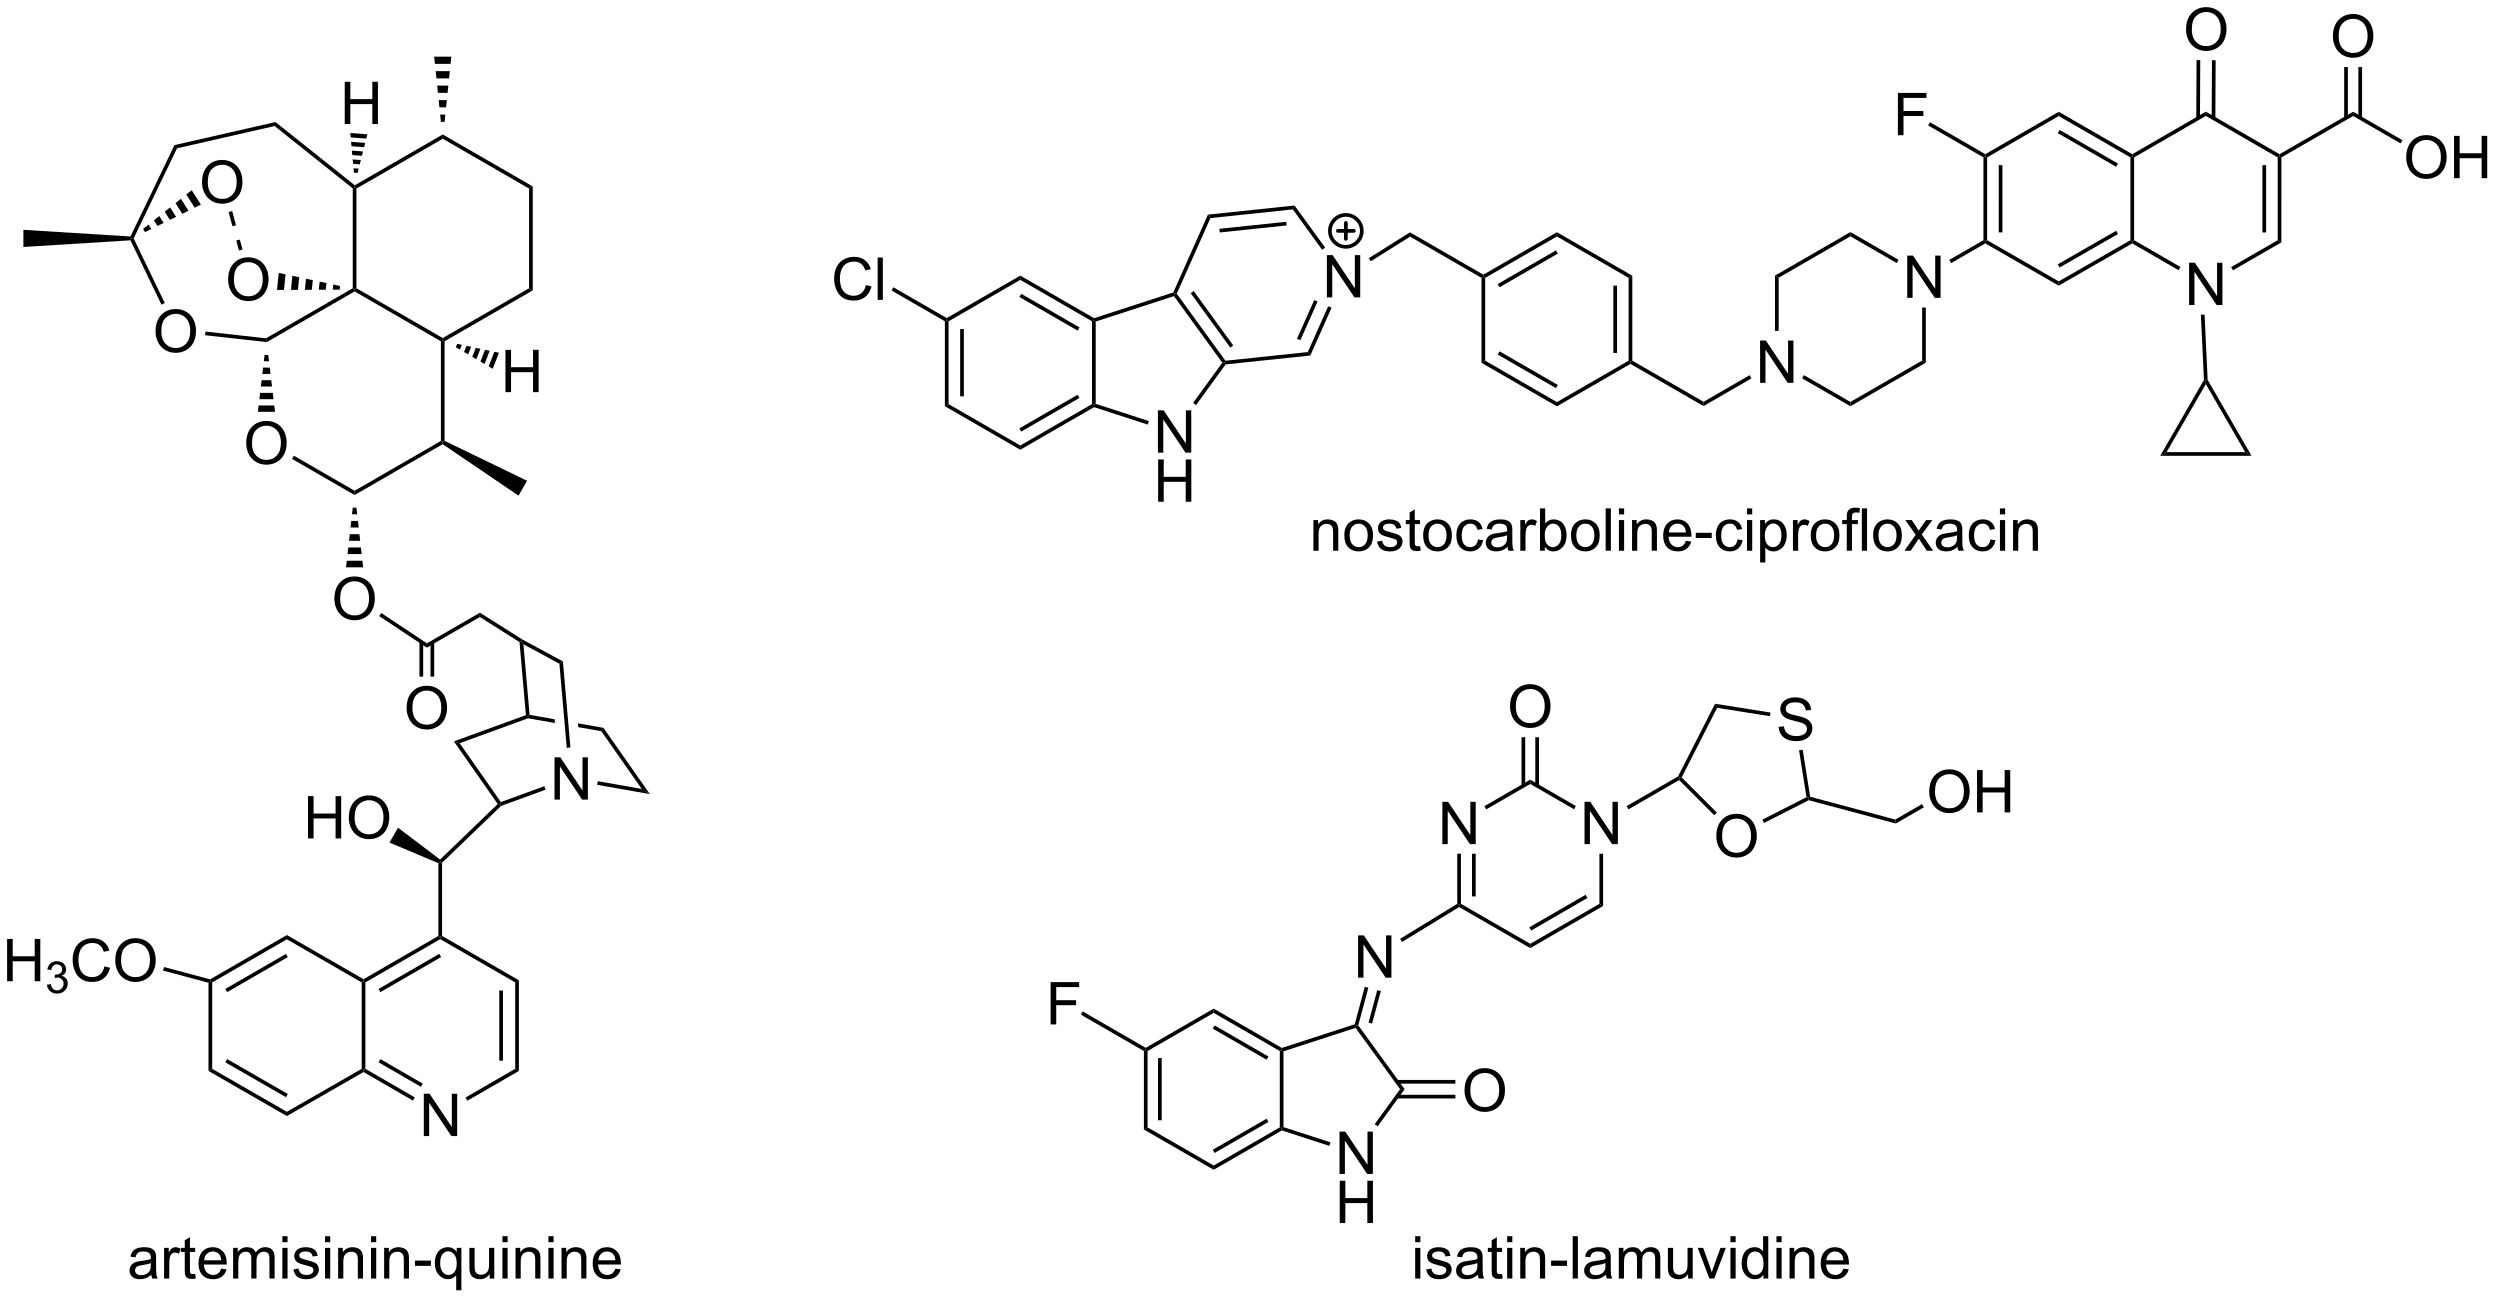 <?xml version="1.0" encoding="UTF-8"?>
<!DOCTYPE svg PUBLIC '-//W3C//DTD SVG 1.0//EN'
          'http://www.w3.org/TR/2001/REC-SVG-20010904/DTD/svg10.dtd'>
<svg stroke-dasharray="none" shape-rendering="auto" xmlns="http://www.w3.org/2000/svg" font-family="'Dialog'" text-rendering="auto" width="464" fill-opacity="1" color-interpolation="auto" color-rendering="auto" preserveAspectRatio="xMidYMid meet" font-size="12px" viewBox="0 0 464 241" fill="black" xmlns:xlink="http://www.w3.org/1999/xlink" stroke="black" image-rendering="auto" stroke-miterlimit="10" stroke-linecap="square" stroke-linejoin="miter" font-style="normal" stroke-width="1" height="241" stroke-dashoffset="0" font-weight="normal" stroke-opacity="1"
><!--Generated by the Batik Graphics2D SVG Generator--><defs id="genericDefs"
  /><g
  ><defs id="defs1"
    ><clipPath clipPathUnits="userSpaceOnUse" id="clipPath1"
      ><path d="M2.22 0.668 L349.568 0.668 L349.568 181.34 L2.22 181.34 L2.22 0.668 Z"
      /></clipPath
      ><clipPath clipPathUnits="userSpaceOnUse" id="clipPath2"
      ><path d="M24.315 8.613 L24.315 184.261 L362.005 184.261 L362.005 8.613 Z"
      /></clipPath
    ></defs
    ><g transform="scale(1.333,1.333) translate(-2.22,-0.668) matrix(1.029,0,0,1.029,-22.791,-8.191)"
    ><path d="M81.652 162.332 L81.652 156.606 L82.431 156.606 L85.439 161.1 L85.439 156.606 L86.165 156.606 L86.165 162.332 L85.387 162.332 L82.379 157.832 L82.379 162.332 L81.652 162.332 Z" stroke="none" clip-path="url(#clipPath2)"
    /></g
    ><g transform="matrix(1.371,0,0,1.371,-33.347,-11.812)"
    ><path d="M73.288 141.611 L73.538 141.466 L73.788 141.611 L73.788 153.309 L73.538 153.453 L73.288 153.308 Z" stroke="none" clip-path="url(#clipPath2)"
    /></g
    ><g transform="matrix(1.371,0,0,1.371,-33.347,-11.812)"
    ><path d="M73.537 153.742 L73.538 153.453 L73.788 153.309 L80.477 157.178 L80.227 157.611 ZM75.571 152.424 L81.308 155.743 L81.558 155.31 L75.821 151.992 Z" stroke="none" clip-path="url(#clipPath2)"
    /></g
    ><g transform="matrix(1.371,0,0,1.371,-33.347,-11.812)"
    ><path d="M87.593 157.625 L87.343 157.191 L94.069 153.309 L94.569 153.597 Z" stroke="none" clip-path="url(#clipPath2)"
    /></g
    ><g transform="matrix(1.371,0,0,1.371,-33.347,-11.812)"
    ><path d="M94.569 153.597 L94.069 153.309 L94.069 141.611 L94.569 141.322 ZM92.411 152.207 L92.411 142.712 L91.911 142.712 L91.911 152.207 Z" stroke="none" clip-path="url(#clipPath2)"
    /></g
    ><g transform="matrix(1.371,0,0,1.371,-33.347,-11.812)"
    ><path d="M94.569 141.322 L94.069 141.611 L83.918 135.751 L83.918 135.462 L84.168 135.318 Z" stroke="none" clip-path="url(#clipPath2)"
    /></g
    ><g transform="matrix(1.371,0,0,1.371,-33.347,-11.812)"
    ><path d="M73.788 141.611 L73.538 141.466 L73.537 141.178 L83.668 135.318 L83.918 135.462 L83.918 135.751 ZM75.821 142.928 L84.044 138.172 L83.794 137.739 L75.571 142.495 Z" stroke="none" clip-path="url(#clipPath2)"
    /></g
    ><g transform="matrix(1.371,0,0,1.371,-33.347,-11.812)"
    ><path d="M73.537 141.178 L73.538 141.466 L73.288 141.611 L63.158 135.772 L63.157 135.195 Z" stroke="none" clip-path="url(#clipPath2)"
    /></g
    ><g transform="matrix(1.371,0,0,1.371,-33.347,-11.812)"
    ><path d="M63.157 135.195 L63.158 135.772 L53.049 141.611 L52.799 141.466 L52.763 141.198 ZM63.034 137.753 L54.827 142.493 L55.077 142.926 L63.284 138.186 Z" stroke="none" clip-path="url(#clipPath2)"
    /></g
    ><g transform="matrix(1.371,0,0,1.371,-33.347,-11.812)"
    ><path d="M52.549 141.658 L52.799 141.466 L53.049 141.611 L53.049 153.309 L52.549 153.598 Z" stroke="none" clip-path="url(#clipPath2)"
    /></g
    ><g transform="matrix(1.371,0,0,1.371,-33.347,-11.812)"
    ><path d="M52.549 153.598 L53.049 153.309 L63.158 159.126 L63.157 159.703 ZM54.825 152.426 L63.034 157.15 L63.283 156.717 L55.075 151.992 Z" stroke="none" clip-path="url(#clipPath2)"
    /></g
    ><g transform="matrix(1.371,0,0,1.371,-33.347,-11.812)"
    ><path d="M73.288 153.308 L73.538 153.453 L73.537 153.742 L63.157 159.703 L63.158 159.126 Z" stroke="none" clip-path="url(#clipPath2)"
    /></g
    ><g transform="matrix(1.371,0,0,1.371,-33.347,-11.812)"
    ><path d="M25.287 141.449 L25.287 135.723 L26.045 135.723 L26.045 138.074 L29.021 138.074 L29.021 135.723 L29.779 135.723 L29.779 141.449 L29.021 141.449 L29.021 138.749 L26.045 138.749 L26.045 141.449 L25.287 141.449 Z" stroke="none" clip-path="url(#clipPath2)"
    /></g
    ><g transform="matrix(1.371,0,0,1.371,-33.347,-11.812)"
    ><path d="M30.676 141.914 L31.203 141.844 Q31.295 142.293 31.512 142.491 Q31.73 142.688 32.045 142.688 Q32.416 142.688 32.672 142.43 Q32.93 142.172 32.93 141.791 Q32.93 141.428 32.691 141.194 Q32.455 140.957 32.088 140.957 Q31.939 140.957 31.717 141.016 L31.775 140.553 Q31.828 140.559 31.859 140.559 Q32.197 140.559 32.467 140.383 Q32.736 140.207 32.736 139.84 Q32.736 139.551 32.539 139.362 Q32.344 139.17 32.033 139.17 Q31.725 139.17 31.52 139.364 Q31.314 139.557 31.256 139.944 L30.729 139.85 Q30.826 139.319 31.168 139.028 Q31.512 138.737 32.022 138.737 Q32.373 138.737 32.668 138.887 Q32.965 139.037 33.121 139.299 Q33.277 139.559 33.277 139.852 Q33.277 140.131 33.127 140.36 Q32.978 140.588 32.685 140.723 Q33.066 140.811 33.277 141.088 Q33.488 141.364 33.488 141.78 Q33.488 142.342 33.078 142.735 Q32.668 143.125 32.041 143.125 Q31.477 143.125 31.102 142.789 Q30.729 142.452 30.676 141.914 Z" stroke="none" clip-path="url(#clipPath2)"
    /></g
    ><g transform="matrix(1.371,0,0,1.371,-33.347,-11.812)"
    ><path d="M38.464 139.441 L39.222 139.631 Q38.985 140.566 38.365 141.059 Q37.745 141.548 36.852 141.548 Q35.925 141.548 35.344 141.171 Q34.766 140.793 34.461 140.079 Q34.159 139.363 34.159 138.543 Q34.159 137.647 34.5 136.983 Q34.844 136.316 35.474 135.97 Q36.105 135.624 36.862 135.624 Q37.722 135.624 38.308 136.061 Q38.894 136.499 39.125 137.293 L38.378 137.467 Q38.18 136.842 37.8 136.559 Q37.422 136.272 36.847 136.272 Q36.188 136.272 35.742 136.59 Q35.3 136.905 35.12 137.439 Q34.94 137.973 34.94 138.538 Q34.94 139.269 35.154 139.814 Q35.367 140.358 35.815 140.629 Q36.266 140.897 36.789 140.897 Q37.425 140.897 37.865 140.53 Q38.308 140.163 38.464 139.441 ZM39.926 138.66 Q39.926 137.233 40.692 136.428 Q41.457 135.621 42.668 135.621 Q43.46 135.621 44.095 136.001 Q44.733 136.379 45.067 137.056 Q45.403 137.733 45.403 138.592 Q45.403 139.465 45.051 140.152 Q44.7 140.84 44.054 141.194 Q43.41 141.548 42.663 141.548 Q41.856 141.548 41.218 141.157 Q40.582 140.764 40.254 140.09 Q39.926 139.413 39.926 138.66 ZM40.707 138.671 Q40.707 139.707 41.262 140.303 Q41.819 140.897 42.66 140.897 Q43.515 140.897 44.067 140.296 Q44.621 139.694 44.621 138.59 Q44.621 137.889 44.384 137.369 Q44.147 136.848 43.692 136.561 Q43.239 136.272 42.671 136.272 Q41.866 136.272 41.285 136.827 Q40.707 137.379 40.707 138.671 Z" stroke="none" clip-path="url(#clipPath2)"
    /></g
    ><g transform="matrix(1.371,0,0,1.371,-33.347,-11.812)"
    ><path d="M52.763 141.198 L52.799 141.466 L52.549 141.658 L46.4 140.011 L46.529 139.528 Z" stroke="none" clip-path="url(#clipPath2)"
    /></g
    ><g transform="matrix(1.371,0,0,1.371,-33.347,-11.812)"
    ><path d="M84.168 135.318 L83.918 135.462 L83.668 135.318 L83.668 125.468 L83.918 125.304 L84.168 125.411 Z" stroke="none" clip-path="url(#clipPath2)"
    /></g
    ><g transform="matrix(1.371,0,0,1.371,-33.347,-11.812)"
    ><path d="M66.019 122.12 L66.019 116.393 L66.776 116.393 L66.776 118.745 L69.753 118.745 L69.753 116.393 L70.511 116.393 L70.511 122.12 L69.753 122.12 L69.753 119.419 L66.776 119.419 L66.776 122.12 L66.019 122.12 ZM71.543 119.331 Q71.543 117.904 72.309 117.099 Q73.075 116.292 74.286 116.292 Q75.077 116.292 75.713 116.672 Q76.351 117.049 76.684 117.727 Q77.02 118.404 77.02 119.263 Q77.02 120.135 76.668 120.823 Q76.317 121.51 75.671 121.865 Q75.028 122.219 74.28 122.219 Q73.473 122.219 72.835 121.828 Q72.2 121.435 71.872 120.76 Q71.543 120.083 71.543 119.331 ZM72.325 119.341 Q72.325 120.378 72.879 120.974 Q73.437 121.568 74.278 121.568 Q75.132 121.568 75.684 120.966 Q76.239 120.365 76.239 119.26 Q76.239 118.56 76.002 118.039 Q75.765 117.518 75.309 117.232 Q74.856 116.943 74.288 116.943 Q73.484 116.943 72.903 117.497 Q72.325 118.049 72.325 119.341 Z" stroke="none" clip-path="url(#clipPath2)"
    /></g
    ><g transform="matrix(1.371,0,0,1.371,-33.347,-11.812)"
    ><path d="M83.897 124.977 L83.918 125.304 L83.668 125.468 L77.049 122.678 L78.209 120.669 Z" stroke="none" clip-path="url(#clipPath2)"
    /></g
    ><g transform="matrix(1.371,0,0,1.371,-33.347,-11.812)"
    ><path d="M57.656 68.637 Q57.656 67.21 58.421 66.405 Q59.187 65.598 60.398 65.598 Q61.189 65.598 61.825 65.978 Q62.463 66.356 62.796 67.033 Q63.132 67.71 63.132 68.569 Q63.132 69.442 62.781 70.129 Q62.429 70.817 61.783 71.171 Q61.14 71.525 60.392 71.525 Q59.585 71.525 58.947 71.134 Q58.312 70.741 57.984 70.067 Q57.656 69.39 57.656 68.637 ZM58.437 68.647 Q58.437 69.684 58.992 70.28 Q59.549 70.874 60.39 70.874 Q61.244 70.874 61.796 70.272 Q62.351 69.671 62.351 68.567 Q62.351 67.866 62.114 67.345 Q61.877 66.825 61.421 66.538 Q60.968 66.249 60.4 66.249 Q59.596 66.249 59.015 66.804 Q58.437 67.356 58.437 68.647 Z" stroke="none" clip-path="url(#clipPath2)"
    /></g
    ><g transform="matrix(1.371,0,0,1.371,-33.347,-11.812)"
    ><path d="M63.859 70.741 L64.109 70.308 L72.327 75.053 L72.327 75.63 Z" stroke="none" clip-path="url(#clipPath2)"
    /></g
    ><g transform="matrix(1.371,0,0,1.371,-33.347,-11.812)"
    ><path d="M72.327 75.63 L72.327 75.053 L84.011 68.307 L84.261 68.451 L84.251 68.746 Z" stroke="none" clip-path="url(#clipPath2)"
    /></g
    ><g transform="matrix(1.371,0,0,1.371,-33.347,-11.812)"
    ><path d="M84.511 68.295 L84.261 68.451 L84.011 68.307 L84.011 54.815 L84.261 54.67 L84.511 54.815 Z" stroke="none" clip-path="url(#clipPath2)"
    /></g
    ><g transform="matrix(1.371,0,0,1.371,-33.347,-11.812)"
    ><path d="M84.261 54.382 L84.261 54.67 L84.011 54.815 L72.327 48.069 L72.327 47.78 L72.577 47.636 Z" stroke="none" clip-path="url(#clipPath2)"
    /></g
    ><g transform="matrix(1.371,0,0,1.371,-33.347,-11.812)"
    ><path d="M72.077 47.636 L72.327 47.78 L72.327 48.069 L60.447 54.928 L60.339 54.413 Z" stroke="none" clip-path="url(#clipPath2)"
    /></g
    ><g transform="matrix(1.371,0,0,1.371,-33.347,-11.812)"
    ><path d="M84.511 54.815 L84.261 54.67 L84.261 54.382 L95.946 47.636 L96.446 47.925 Z" stroke="none" clip-path="url(#clipPath2)"
    /></g
    ><g transform="matrix(1.371,0,0,1.371,-33.347,-11.812)"
    ><path d="M96.446 47.925 L95.946 47.636 L95.946 34.144 L96.446 33.855 Z" stroke="none" clip-path="url(#clipPath2)"
    /></g
    ><g transform="matrix(1.371,0,0,1.371,-33.347,-11.812)"
    ><path d="M96.446 33.855 L95.946 34.144 L84.261 27.398 L84.261 26.82 Z" stroke="none" clip-path="url(#clipPath2)"
    /></g
    ><g transform="matrix(1.371,0,0,1.371,-33.347,-11.812)"
    ><path d="M84.261 26.82 L84.261 27.398 L72.577 34.144 L72.327 33.999 L72.35 33.698 Z" stroke="none" clip-path="url(#clipPath2)"
    /></g
    ><g transform="matrix(1.371,0,0,1.371,-33.347,-11.812)"
    ><path d="M72.077 34.12 L72.327 33.999 L72.577 34.144 L72.577 47.636 L72.327 47.78 L72.077 47.636 Z" stroke="none" clip-path="url(#clipPath2)"
    /></g
    ><g transform="matrix(1.371,0,0,1.371,-33.347,-11.812)"
    ><path d="M45.381 53.492 Q45.381 52.065 46.146 51.26 Q46.912 50.453 48.123 50.453 Q48.915 50.453 49.55 50.833 Q50.188 51.21 50.521 51.888 Q50.857 52.565 50.857 53.424 Q50.857 54.296 50.506 54.984 Q50.154 55.671 49.508 56.026 Q48.865 56.38 48.118 56.38 Q47.31 56.38 46.672 55.989 Q46.037 55.596 45.709 54.921 Q45.381 54.244 45.381 53.492 ZM46.162 53.502 Q46.162 54.538 46.717 55.135 Q47.274 55.729 48.115 55.729 Q48.969 55.729 49.521 55.127 Q50.076 54.526 50.076 53.421 Q50.076 52.721 49.839 52.2 Q49.602 51.679 49.146 51.393 Q48.693 51.104 48.126 51.104 Q47.321 51.104 46.74 51.658 Q46.162 52.21 46.162 53.502 Z" stroke="none" clip-path="url(#clipPath2)"
    /></g
    ><g transform="matrix(1.371,0,0,1.371,-33.347,-11.812)"
    ><path d="M72.35 33.698 L72.327 33.999 L72.077 34.12 L61.491 25.678 L61.614 25.137 Z" stroke="none" clip-path="url(#clipPath2)"
    /></g
    ><g transform="matrix(1.371,0,0,1.371,-33.347,-11.812)"
    ><path d="M61.614 25.137 L61.491 25.678 L48.291 28.691 L47.945 28.257 Z" stroke="none" clip-path="url(#clipPath2)"
    /></g
    ><g transform="matrix(1.371,0,0,1.371,-33.347,-11.812)"
    ><path d="M47.945 28.257 L48.291 28.691 L42.416 40.89 L42.139 40.89 L41.986 40.63 Z" stroke="none" clip-path="url(#clipPath2)"
    /></g
    ><g transform="matrix(1.371,0,0,1.371,-33.347,-11.812)"
    ><path d="M41.986 41.149 L42.139 40.89 L42.416 40.89 L46.63 49.64 L46.179 49.857 Z" stroke="none" clip-path="url(#clipPath2)"
    /></g
    ><g transform="matrix(1.371,0,0,1.371,-33.347,-11.812)"
    ><path d="M52.083 53.998 L52.138 53.501 L60.339 54.413 L60.447 54.928 Z" stroke="none" clip-path="url(#clipPath2)"
    /></g
    ><g transform="matrix(1.371,0,0,1.371,-33.347,-11.812)"
    ><path d="M84.011 25.109 L83.91 24.129 L84.612 24.129 L84.511 25.109 ZM83.809 23.148 L83.708 22.168 L84.815 22.168 L84.713 23.148 ZM83.607 21.188 L83.506 20.207 L85.017 20.207 L84.916 21.188 ZM83.405 19.227 L83.303 18.246 L85.219 18.246 L85.118 19.227 ZM83.202 17.266 L83.101 16.285 L85.421 16.285 L85.32 17.266 Z" stroke="none" clip-path="url(#clipPath2)"
    /></g
    ><g transform="matrix(1.371,0,0,1.371,-33.347,-11.812)"
    ><path d="M84.251 68.746 L84.261 68.451 L84.511 68.295 L95.675 73.701 L94.515 75.71 Z" stroke="none" clip-path="url(#clipPath2)"
    /></g
    ><g transform="matrix(1.371,0,0,1.371,-33.347,-11.812)"
    ><path d="M69.59 89.694 Q69.59 88.267 70.356 87.462 Q71.121 86.655 72.332 86.655 Q73.124 86.655 73.759 87.035 Q74.397 87.413 74.731 88.09 Q75.067 88.767 75.067 89.626 Q75.067 90.499 74.715 91.186 Q74.363 91.874 73.718 92.228 Q73.074 92.582 72.327 92.582 Q71.52 92.582 70.882 92.191 Q70.246 91.798 69.918 91.124 Q69.59 90.446 69.59 89.694 ZM70.371 89.704 Q70.371 90.741 70.926 91.337 Q71.483 91.931 72.324 91.931 Q73.178 91.931 73.731 91.329 Q74.285 90.728 74.285 89.624 Q74.285 88.923 74.048 88.402 Q73.811 87.881 73.356 87.595 Q72.902 87.306 72.335 87.306 Q71.53 87.306 70.949 87.861 Q70.371 88.413 70.371 89.704 Z" stroke="none" clip-path="url(#clipPath2)"
    /></g
    ><g transform="matrix(1.371,0,0,1.371,-33.347,-11.812)"
    ><path d="M51.67 33.307 Q51.67 31.88 52.435 31.075 Q53.201 30.268 54.412 30.268 Q55.203 30.268 55.839 30.648 Q56.477 31.026 56.81 31.703 Q57.146 32.38 57.146 33.239 Q57.146 34.112 56.795 34.799 Q56.443 35.487 55.797 35.841 Q55.154 36.195 54.407 36.195 Q53.599 36.195 52.961 35.804 Q52.326 35.411 51.998 34.737 Q51.67 34.06 51.67 33.307 ZM52.451 33.318 Q52.451 34.354 53.006 34.95 Q53.563 35.544 54.404 35.544 Q55.258 35.544 55.81 34.943 Q56.365 34.341 56.365 33.237 Q56.365 32.536 56.128 32.015 Q55.891 31.494 55.435 31.208 Q54.982 30.919 54.414 30.919 Q53.61 30.919 53.029 31.474 Q52.451 32.026 52.451 33.318 Z" stroke="none" clip-path="url(#clipPath2)"
    /></g
    ><g transform="matrix(1.371,0,0,1.371,-33.347,-11.812)"
    ><path d="M43.694 39.609 L44.426 39.026 L44.801 39.619 L43.962 40.031 ZM45.157 38.443 L45.889 37.86 L46.481 38.795 L45.641 39.207 ZM46.62 37.277 L47.352 36.694 L48.16 37.971 L47.32 38.383 ZM48.083 36.111 L48.814 35.529 L49.839 37.147 L49 37.559 ZM49.546 34.946 L50.277 34.363 L51.519 36.323 L50.679 36.735 Z" stroke="none" clip-path="url(#clipPath2)"
    /></g
    ><g transform="matrix(1.371,0,0,1.371,-33.347,-11.812)"
    ><path d="M55.203 46.492 Q55.203 45.065 55.968 44.26 Q56.734 43.453 57.945 43.453 Q58.736 43.453 59.372 43.833 Q60.01 44.211 60.343 44.888 Q60.679 45.565 60.679 46.424 Q60.679 47.297 60.328 47.984 Q59.976 48.672 59.33 49.026 Q58.687 49.38 57.94 49.38 Q57.132 49.38 56.494 48.989 Q55.859 48.596 55.531 47.922 Q55.203 47.245 55.203 46.492 ZM55.984 46.502 Q55.984 47.539 56.538 48.135 Q57.096 48.729 57.937 48.729 Q58.791 48.729 59.343 48.127 Q59.898 47.526 59.898 46.422 Q59.898 45.721 59.661 45.2 Q59.424 44.679 58.968 44.393 Q58.515 44.104 57.947 44.104 Q57.143 44.104 56.562 44.659 Q55.984 45.211 55.984 46.502 Z" stroke="none" clip-path="url(#clipPath2)"
    /></g
    ><g transform="matrix(1.371,0,0,1.371,-33.347,-11.812)"
    ><path d="M55.272 37.316 L55.789 39.248 L56.272 39.118 L55.755 37.186 ZM56.307 41.179 L56.67 42.533 L57.153 42.404 L56.79 41.05 Z" stroke="none" clip-path="url(#clipPath2)"
    /></g
    ><g transform="matrix(1.371,0,0,1.371,-33.347,-11.812)"
    ><path d="M70.312 47.825 L69.368 47.83 L69.44 47.131 L70.363 47.328 ZM68.425 47.835 L67.482 47.84 L67.595 46.739 L68.517 46.935 ZM66.539 47.845 L65.595 47.85 L65.749 46.347 L66.672 46.543 ZM64.652 47.855 L63.709 47.86 L63.904 45.954 L64.826 46.151 ZM62.765 47.865 L61.822 47.87 L62.058 45.562 L62.981 45.758 Z" stroke="none" clip-path="url(#clipPath2)"
    /></g
    ><g transform="matrix(1.371,0,0,1.371,-33.347,-11.812)"
    ><path d="M99.394 116.864 L99.394 111.138 L100.173 111.138 L103.181 115.632 L103.181 111.138 L103.907 111.138 L103.907 116.864 L103.129 116.864 L100.121 112.364 L100.121 116.864 L99.394 116.864 Z" stroke="none" clip-path="url(#clipPath2)"
    /></g
    ><g transform="matrix(1.371,0,0,1.371,-33.347,-11.812)"
    ><path d="M111.198 115.417 L112.3 116.119 L105.167 114.862 L105.253 114.369 Z" stroke="none" clip-path="url(#clipPath2)"
    /></g
    ><g transform="matrix(1.371,0,0,1.371,-33.347,-11.812)"
    ><path d="M98.009 115.052 L98.18 115.522 L92.169 117.71 L92.033 117.493 L92.128 117.193 Z" stroke="none" clip-path="url(#clipPath2)"
    /></g
    ><g transform="matrix(1.371,0,0,1.371,-33.347,-11.812)"
    ><path d="M112.3 116.119 L111.198 115.417 L105.727 107.605 L106.018 107.148 Z" stroke="none" clip-path="url(#clipPath2)"
    /></g
    ><g transform="matrix(1.371,0,0,1.371,-33.347,-11.812)"
    ><path d="M92.128 117.193 L92.033 117.493 L91.706 117.461 L85.766 108.978 L86.549 109.225 Z" stroke="none" clip-path="url(#clipPath2)"
    /></g
    ><g transform="matrix(1.371,0,0,1.371,-33.347,-11.812)"
    ><path d="M96.016 105.385 L95.784 105.597 L95.807 105.855 L99.449 106.498 L99.449 106.498 L99.403 105.982 L99.403 105.982 L96.016 105.385 ZM102.564 106.539 L102.609 107.055 L102.609 107.055 L105.727 107.605 L106.018 107.148 L102.564 106.539 Z" stroke="none" clip-path="url(#clipPath2)"
    /></g
    ><g transform="matrix(1.371,0,0,1.371,-33.347,-11.812)"
    ><path d="M95.518 105.428 L95.784 105.597 L95.807 105.855 L86.549 109.225 L85.766 108.978 Z" stroke="none" clip-path="url(#clipPath2)"
    /></g
    ><g transform="matrix(1.371,0,0,1.371,-33.347,-11.812)"
    ><path d="M96.016 105.385 L95.784 105.597 L95.518 105.428 L94.653 95.537 L94.891 95.392 L95.181 95.833 Z" stroke="none" clip-path="url(#clipPath2)"
    /></g
    ><g transform="matrix(1.371,0,0,1.371,-33.347,-11.812)"
    ><path d="M101.545 109.808 L101.047 109.852 L100.051 98.468 L100.526 98.156 Z" stroke="none" clip-path="url(#clipPath2)"
    /></g
    ><g transform="matrix(1.371,0,0,1.371,-33.347,-11.812)"
    ><path d="M100.526 98.156 L100.051 98.468 L95.181 95.833 L94.891 95.392 L95.018 95.176 Z" stroke="none" clip-path="url(#clipPath2)"
    /></g
    ><g transform="matrix(1.371,0,0,1.371,-33.347,-11.812)"
    ><path d="M82.097 96.293 L82.115 95.706 L89.295 91.56 L89.283 92.144 Z" stroke="none" clip-path="url(#clipPath2)"
    /></g
    ><g transform="matrix(1.371,0,0,1.371,-33.347,-11.812)"
    ><path d="M79.369 104.488 Q79.369 103.061 80.135 102.256 Q80.9 101.449 82.111 101.449 Q82.903 101.449 83.538 101.829 Q84.176 102.207 84.51 102.884 Q84.846 103.561 84.846 104.42 Q84.846 105.292 84.494 105.98 Q84.142 106.667 83.497 107.022 Q82.853 107.376 82.106 107.376 Q81.299 107.376 80.661 106.985 Q80.025 106.592 79.697 105.917 Q79.369 105.24 79.369 104.488 ZM80.15 104.498 Q80.15 105.535 80.705 106.131 Q81.262 106.725 82.103 106.725 Q82.958 106.725 83.51 106.123 Q84.064 105.522 84.064 104.417 Q84.064 103.717 83.827 103.196 Q83.59 102.675 83.135 102.389 Q82.681 102.1 82.114 102.1 Q81.309 102.1 80.728 102.654 Q80.15 103.207 80.15 104.498 Z" stroke="none" clip-path="url(#clipPath2)"
    /></g
    ><g transform="matrix(1.371,0,0,1.371,-33.347,-11.812)"
    ><path d="M81.109 95.504 L81.109 100.213 L81.609 100.213 L81.609 95.504 ZM82.603 95.568 L82.603 100.213 L83.103 100.213 L83.103 95.568 Z" stroke="none" clip-path="url(#clipPath2)"
    /></g
    ><g transform="matrix(1.371,0,0,1.371,-33.347,-11.812)"
    ><path d="M82.115 95.706 L82.097 96.293 L75.658 92.019 L75.934 91.603 Z" stroke="none" clip-path="url(#clipPath2)"
    /></g
    ><g transform="matrix(1.371,0,0,1.371,-33.347,-11.812)"
    ><path d="M72.577 77.341 L72.678 78.239 L71.976 78.239 L72.077 77.341 ZM72.779 79.136 L72.88 80.034 L71.774 80.034 L71.875 79.136 ZM72.981 80.931 L73.082 81.829 L71.571 81.829 L71.672 80.931 ZM73.184 82.726 L73.285 83.624 L71.369 83.624 L71.47 82.726 ZM73.386 84.521 L73.487 85.419 L71.167 85.419 L71.268 84.521 Z" stroke="none" clip-path="url(#clipPath2)"
    /></g
    ><g transform="matrix(1.371,0,0,1.371,-33.347,-11.812)"
    ><path d="M95.018 95.176 L94.891 95.392 L94.653 95.537 L89.283 92.144 L89.295 91.56 Z" stroke="none" clip-path="url(#clipPath2)"
    /></g
    ><g transform="matrix(1.371,0,0,1.371,-33.347,-11.812)"
    ><path d="M84.168 125.411 L83.918 125.304 L83.897 124.977 L91.706 117.461 L92.033 117.493 L92.169 117.71 Z" stroke="none" clip-path="url(#clipPath2)"
    /></g
    ><g transform="matrix(1.371,0,0,1.371,-33.347,-11.812)"
    ><path d="M41.986 40.63 L42.139 40.89 L41.986 41.149 L27.49 42.05 L27.49 39.73 Z" stroke="none" clip-path="url(#clipPath2)"
    /></g
    ><g transform="matrix(1.371,0,0,1.371,-33.347,-11.812)"
    ><path d="M152.236 52.108 L152.486 51.963 L152.736 52.108 L152.736 63.319 L152.236 63.608 ZM154.305 53.158 L154.305 62.268 L154.805 62.268 L154.805 53.158 Z" stroke="none" clip-path="url(#clipPath2)"
    /></g
    ><g transform="matrix(1.371,0,0,1.371,-33.347,-11.812)"
    ><path d="M152.236 63.608 L152.736 63.319 L162.445 68.925 L162.445 69.502 Z" stroke="none" clip-path="url(#clipPath2)"
    /></g
    ><g transform="matrix(1.371,0,0,1.371,-33.347,-11.812)"
    ><path d="M162.445 69.502 L162.445 68.925 L172.154 63.319 L172.404 63.463 L172.433 63.736 ZM162.57 67.04 L170.459 62.485 L170.209 62.052 L162.32 66.607 Z" stroke="none" clip-path="url(#clipPath2)"
    /></g
    ><g transform="matrix(1.371,0,0,1.371,-33.347,-11.812)"
    ><path d="M172.654 63.282 L172.404 63.463 L172.154 63.319 L172.154 52.108 L172.404 51.963 L172.654 52.145 Z" stroke="none" clip-path="url(#clipPath2)"
    /></g
    ><g transform="matrix(1.371,0,0,1.371,-33.347,-11.812)"
    ><path d="M172.433 51.691 L172.404 51.963 L172.154 52.108 L162.445 46.502 L162.445 45.925 ZM170.459 52.942 L162.57 48.387 L162.32 48.82 L170.209 53.375 Z" stroke="none" clip-path="url(#clipPath2)"
    /></g
    ><g transform="matrix(1.371,0,0,1.371,-33.347,-11.812)"
    ><path d="M162.445 45.925 L162.445 46.502 L152.736 52.108 L152.486 51.963 L152.486 51.675 Z" stroke="none" clip-path="url(#clipPath2)"
    /></g
    ><g transform="matrix(1.371,0,0,1.371,-33.347,-11.812)"
    ><path d="M181.076 69.892 L181.076 64.165 L181.854 64.165 L184.862 68.66 L184.862 64.165 L185.589 64.165 L185.589 69.892 L184.81 69.892 L181.802 65.392 L181.802 69.892 L181.076 69.892 Z" stroke="none" clip-path="url(#clipPath2)"
    /></g
    ><g transform="matrix(1.371,0,0,1.371,-33.347,-11.812)"
    ><path d="M181.107 76.542 L181.107 70.815 L181.865 70.815 L181.865 73.167 L184.841 73.167 L184.841 70.815 L185.599 70.815 L185.599 76.542 L184.841 76.542 L184.841 73.841 L181.865 73.841 L181.865 76.542 L181.107 76.542 Z" stroke="none" clip-path="url(#clipPath2)"
    /></g
    ><g transform="matrix(1.371,0,0,1.371,-33.347,-11.812)"
    ><path d="M172.433 63.736 L172.404 63.463 L172.654 63.282 L179.853 65.621 L179.698 66.096 Z" stroke="none" clip-path="url(#clipPath2)"
    /></g
    ><g transform="matrix(1.371,0,0,1.371,-33.347,-11.812)"
    ><path d="M186.241 63.452 L185.836 63.158 L189.792 57.713 L190.101 57.713 L190.238 57.95 Z" stroke="none" clip-path="url(#clipPath2)"
    /></g
    ><g transform="matrix(1.371,0,0,1.371,-33.347,-11.812)"
    ><path d="M190.218 57.45 L190.101 57.713 L189.792 57.713 L183.246 48.703 L183.341 48.41 L183.628 48.38 ZM191.275 55.383 L185.921 48.013 L185.516 48.307 L190.871 55.677 Z" stroke="none" clip-path="url(#clipPath2)"
    /></g
    ><g transform="matrix(1.371,0,0,1.371,-33.347,-11.812)"
    ><path d="M183.158 48.206 L183.341 48.41 L183.246 48.703 L172.654 52.145 L172.404 51.963 L172.433 51.691 Z" stroke="none" clip-path="url(#clipPath2)"
    /></g
    ><g transform="matrix(1.371,0,0,1.371,-33.347,-11.812)"
    ><path d="M141.549 47.2 L142.307 47.391 Q142.07 48.325 141.45 48.818 Q140.83 49.307 139.937 49.307 Q139.01 49.307 138.429 48.93 Q137.851 48.552 137.547 47.839 Q137.244 47.122 137.244 46.302 Q137.244 45.406 137.586 44.742 Q137.929 44.075 138.56 43.729 Q139.19 43.383 139.948 43.383 Q140.807 43.383 141.393 43.82 Q141.979 44.258 142.211 45.052 L141.463 45.227 Q141.265 44.602 140.885 44.318 Q140.507 44.031 139.932 44.031 Q139.273 44.031 138.828 44.349 Q138.385 44.664 138.205 45.198 Q138.026 45.732 138.026 46.297 Q138.026 47.029 138.239 47.573 Q138.453 48.117 138.901 48.388 Q139.351 48.656 139.875 48.656 Q140.51 48.656 140.95 48.289 Q141.393 47.922 141.549 47.2 ZM143.136 49.208 L143.136 43.482 L143.839 43.482 L143.839 49.208 L143.136 49.208 Z" stroke="none" clip-path="url(#clipPath2)"
    /></g
    ><g transform="matrix(1.371,0,0,1.371,-33.347,-11.812)"
    ><path d="M152.486 51.675 L152.486 51.963 L152.236 52.108 L145.017 47.94 L145.267 47.507 Z" stroke="none" clip-path="url(#clipPath2)"
    /></g
    ><g transform="matrix(1.371,0,0,1.371,-33.347,-11.812)"
    ><path d="M203.95 48.88 L203.95 43.154 L204.728 43.154 L207.736 47.649 L207.736 43.154 L208.463 43.154 L208.463 48.88 L207.684 48.88 L204.676 44.38 L204.676 48.88 L203.95 48.88 Z" stroke="none" clip-path="url(#clipPath2)"
    /></g
    ><g transform="matrix(1.371,0,0,1.371,-33.347,-11.812)"
    ><path d="M190.238 57.95 L190.101 57.713 L190.218 57.45 L201.368 56.278 L201.708 56.745 Z" stroke="none" clip-path="url(#clipPath2)"
    /></g
    ><g transform="matrix(1.371,0,0,1.371,-33.347,-11.812)"
    ><path d="M201.708 56.745 L201.368 56.278 L204.128 50.079 L204.585 50.282 ZM200.361 54.679 L202.694 49.44 L202.237 49.237 L199.905 54.476 Z" stroke="none" clip-path="url(#clipPath2)"
    /></g
    ><g transform="matrix(1.371,0,0,1.371,-33.347,-11.812)"
    ><path d="M203.714 42.137 L203.309 42.431 L199.338 36.965 L199.573 36.438 Z" stroke="none" clip-path="url(#clipPath2)"
    /></g
    ><g transform="matrix(1.371,0,0,1.371,-33.347,-11.812)"
    ><path d="M199.573 36.438 L199.338 36.965 L188.188 38.137 L187.849 37.67 ZM198.457 38.637 L189.398 39.589 L189.45 40.086 L198.51 39.134 Z" stroke="none" clip-path="url(#clipPath2)"
    /></g
    ><g transform="matrix(1.371,0,0,1.371,-33.347,-11.812)"
    ><path d="M187.849 37.67 L188.188 38.137 L183.628 48.38 L183.341 48.41 L183.158 48.206 Z" stroke="none" clip-path="url(#clipPath2)"
    /></g
    ><g stroke-width="0.5" transform="matrix(1.371,0,0,1.371,-33.347,-11.812)" stroke-linejoin="round" stroke-linecap="round"
    ><path fill="none" d="M206.52 42.029 C205.327 42.029 204.36 41.062 204.36 39.87 C204.36 38.676 205.327 37.709 206.52 37.709 C207.713 37.709 208.68 38.676 208.68 39.87 C208.68 41.062 207.713 42.029 206.52 42.029 M205.44 39.87 L207.6 39.87 M206.52 38.789 L206.52 40.95" clip-path="url(#clipPath2)"
    /></g
    ><g transform="matrix(1.371,0,0,1.371,-33.347,-11.812)"
    ><path d="M320.26 12.624 Q320.26 11.197 321.026 10.392 Q321.792 9.585 323.002 9.585 Q323.794 9.585 324.43 9.965 Q325.068 10.343 325.401 11.02 Q325.737 11.697 325.737 12.556 Q325.737 13.429 325.385 14.116 Q325.034 14.804 324.388 15.158 Q323.745 15.512 322.997 15.512 Q322.19 15.512 321.552 15.121 Q320.917 14.728 320.589 14.054 Q320.26 13.377 320.26 12.624 ZM321.042 12.635 Q321.042 13.671 321.596 14.267 Q322.154 14.861 322.995 14.861 Q323.849 14.861 324.401 14.26 Q324.956 13.658 324.956 12.554 Q324.956 11.853 324.719 11.332 Q324.482 10.812 324.026 10.525 Q323.573 10.236 323.005 10.236 Q322.2 10.236 321.62 10.791 Q321.042 11.343 321.042 12.635 Z" stroke="none" clip-path="url(#clipPath2)"
    /></g
    ><g transform="matrix(1.371,0,0,1.371,-33.347,-11.812)"
    ><path d="M320.673 49.914 L320.673 44.187 L321.451 44.187 L324.459 48.682 L324.459 44.187 L325.186 44.187 L325.186 49.914 L324.407 49.914 L321.399 45.414 L321.399 49.914 L320.673 49.914 Z" stroke="none" clip-path="url(#clipPath2)"
    /></g
    ><g transform="matrix(1.371,0,0,1.371,-33.347,-11.812)"
    ><path d="M312.731 29.922 L312.981 29.778 L313.231 29.922 L313.23 41.133 L312.98 41.278 L312.73 41.133 Z" stroke="none" clip-path="url(#clipPath2)"
    /></g
    ><g transform="matrix(1.371,0,0,1.371,-33.347,-11.812)"
    ><path d="M312.98 41.566 L312.98 41.278 L313.23 41.133 L319.498 44.759 L319.247 45.192 Z" stroke="none" clip-path="url(#clipPath2)"
    /></g
    ><g transform="matrix(1.371,0,0,1.371,-33.347,-11.812)"
    ><path d="M326.613 45.206 L326.363 44.773 L332.667 41.135 L333.167 41.424 Z" stroke="none" clip-path="url(#clipPath2)"
    /></g
    ><g transform="matrix(1.371,0,0,1.371,-33.347,-11.812)"
    ><path d="M333.167 41.424 L332.667 41.135 L332.668 29.924 L332.918 29.779 L333.168 29.924 ZM331.098 40.084 L331.098 30.974 L330.598 30.974 L330.598 40.084 Z" stroke="none" clip-path="url(#clipPath2)"
    /></g
    ><g transform="matrix(1.371,0,0,1.371,-33.347,-11.812)"
    ><path d="M332.918 29.491 L332.918 29.779 L332.668 29.924 L322.94 24.307 L322.94 23.73 Z" stroke="none" clip-path="url(#clipPath2)"
    /></g
    ><g transform="matrix(1.371,0,0,1.371,-33.347,-11.812)"
    ><path d="M313.231 29.922 L312.981 29.778 L312.981 29.489 L322.94 23.73 L322.94 24.307 Z" stroke="none" clip-path="url(#clipPath2)"
    /></g
    ><g transform="matrix(1.371,0,0,1.371,-33.347,-11.812)"
    ><path d="M312.981 29.489 L312.981 29.778 L312.731 29.922 L303.023 24.326 L303.023 23.748 ZM311.037 30.756 L303.149 26.209 L302.899 26.642 L310.787 31.19 Z" stroke="none" clip-path="url(#clipPath2)"
    /></g
    ><g transform="matrix(1.371,0,0,1.371,-33.347,-11.812)"
    ><path d="M303.023 23.748 L303.023 24.326 L293.334 29.921 L293.084 29.776 L293.084 29.488 Z" stroke="none" clip-path="url(#clipPath2)"
    /></g
    ><g transform="matrix(1.371,0,0,1.371,-33.347,-11.812)"
    ><path d="M292.834 29.921 L293.084 29.776 L293.334 29.921 L293.333 41.132 L293.083 41.276 L292.833 41.132 ZM294.904 30.971 L294.903 40.079 L295.403 40.079 L295.404 30.971 Z" stroke="none" clip-path="url(#clipPath2)"
    /></g
    ><g transform="matrix(1.371,0,0,1.371,-33.347,-11.812)"
    ><path d="M293.083 41.565 L293.083 41.276 L293.333 41.132 L303.021 46.708 L303.021 47.285 Z" stroke="none" clip-path="url(#clipPath2)"
    /></g
    ><g transform="matrix(1.371,0,0,1.371,-33.347,-11.812)"
    ><path d="M312.73 41.133 L312.98 41.278 L312.98 41.566 L303.021 47.285 L303.021 46.708 ZM310.788 39.864 L302.898 44.395 L303.147 44.829 L311.038 40.298 Z" stroke="none" clip-path="url(#clipPath2)"
    /></g
    ><g transform="matrix(1.371,0,0,1.371,-33.347,-11.812)"
    ><path d="M324.229 24.62 L324.268 16.771 L323.768 16.768 L323.729 24.617 ZM322.145 24.624 L322.184 16.761 L321.684 16.758 L321.645 24.622 Z" stroke="none" clip-path="url(#clipPath2)"
    /></g
    ><g transform="matrix(1.371,0,0,1.371,-33.347,-11.812)"
    ><path d="M282.516 48.944 L282.516 43.217 L283.295 43.217 L286.303 47.712 L286.303 43.217 L287.029 43.217 L287.029 48.944 L286.251 48.944 L283.243 44.444 L283.243 48.944 L282.516 48.944 Z" stroke="none" clip-path="url(#clipPath2)"
    /></g
    ><g transform="matrix(1.371,0,0,1.371,-33.347,-11.812)"
    ><path d="M292.833 41.132 L293.083 41.276 L293.083 41.565 L288.457 44.236 L288.207 43.803 Z" stroke="none" clip-path="url(#clipPath2)"
    /></g
    ><g transform="matrix(1.371,0,0,1.371,-33.347,-11.812)"
    ><path d="M262.598 60.444 L262.598 54.717 L263.377 54.717 L266.384 59.212 L266.384 54.717 L267.111 54.717 L267.111 60.444 L266.332 60.444 L263.324 55.944 L263.324 60.444 L262.598 60.444 Z" stroke="none" clip-path="url(#clipPath2)"
    /></g
    ><g transform="matrix(1.371,0,0,1.371,-33.347,-11.812)"
    ><path d="M281.341 43.794 L281.091 44.227 L274.823 40.608 L274.823 40.03 Z" stroke="none" clip-path="url(#clipPath2)"
    /></g
    ><g transform="matrix(1.371,0,0,1.371,-33.347,-11.812)"
    ><path d="M274.823 40.03 L274.823 40.608 L265.113 46.213 L264.613 45.925 Z" stroke="none" clip-path="url(#clipPath2)"
    /></g
    ><g transform="matrix(1.371,0,0,1.371,-33.347,-11.812)"
    ><path d="M264.613 45.925 L265.113 46.213 L265.113 53.41 L264.613 53.41 Z" stroke="none" clip-path="url(#clipPath2)"
    /></g
    ><g transform="matrix(1.371,0,0,1.371,-33.347,-11.812)"
    ><path d="M268.288 59.835 L268.538 59.402 L274.823 63.03 L274.823 63.608 Z" stroke="none" clip-path="url(#clipPath2)"
    /></g
    ><g transform="matrix(1.371,0,0,1.371,-33.347,-11.812)"
    ><path d="M274.823 63.608 L274.823 63.03 L284.532 57.425 L285.032 57.713 Z" stroke="none" clip-path="url(#clipPath2)"
    /></g
    ><g transform="matrix(1.371,0,0,1.371,-33.347,-11.812)"
    ><path d="M285.032 57.713 L284.532 57.425 L284.532 50.244 L285.032 50.244 Z" stroke="none" clip-path="url(#clipPath2)"
    /></g
    ><g transform="matrix(1.371,0,0,1.371,-33.347,-11.812)"
    ><path d="M322.268 51.225 L322.768 51.202 L323.185 60.037 L322.938 60.109 L322.685 60.048 Z" stroke="none" clip-path="url(#clipPath2)"
    /></g
    ><g transform="matrix(1.371,0,0,1.371,-33.347,-11.812)"
    ><path d="M322.685 60.048 L322.938 60.109 L322.938 60.609 L317.626 69.822 L316.761 70.322 Z" stroke="none" clip-path="url(#clipPath2)"
    /></g
    ><g transform="matrix(1.371,0,0,1.371,-33.347,-11.812)"
    ><path d="M316.761 70.322 L317.626 69.822 L328.26 69.822 L329.127 70.322 Z" stroke="none" clip-path="url(#clipPath2)"
    /></g
    ><g transform="matrix(1.371,0,0,1.371,-33.347,-11.812)"
    ><path d="M329.127 70.322 L328.26 69.822 L322.938 60.609 L322.938 60.109 L323.185 60.037 Z" stroke="none" clip-path="url(#clipPath2)"
    /></g
    ><g transform="matrix(1.371,0,0,1.371,-33.347,-11.812)"
    ><path d="M281.253 26.921 L281.253 21.195 L285.118 21.195 L285.118 21.869 L282.011 21.869 L282.011 23.643 L284.699 23.643 L284.699 24.32 L282.011 24.32 L282.011 26.921 L281.253 26.921 Z" stroke="none" clip-path="url(#clipPath2)"
    /></g
    ><g transform="matrix(1.371,0,0,1.371,-33.347,-11.812)"
    ><path d="M293.084 29.488 L293.084 29.776 L292.834 29.921 L285.346 25.597 L285.596 25.164 Z" stroke="none" clip-path="url(#clipPath2)"
    /></g
    ><g transform="matrix(1.371,0,0,1.371,-33.347,-11.812)"
    ><path d="M333.168 29.924 L332.918 29.779 L332.918 29.491 L342.878 23.741 L342.878 24.318 Z" stroke="none" clip-path="url(#clipPath2)"
    /></g
    ><g transform="matrix(1.371,0,0,1.371,-33.347,-11.812)"
    ><path d="M350.065 29.946 Q350.065 28.519 350.831 27.714 Q351.597 26.907 352.808 26.907 Q353.599 26.907 354.235 27.287 Q354.873 27.665 355.206 28.342 Q355.542 29.019 355.542 29.878 Q355.542 30.75 355.19 31.438 Q354.839 32.125 354.193 32.48 Q353.55 32.834 352.802 32.834 Q351.995 32.834 351.357 32.443 Q350.722 32.05 350.394 31.375 Q350.065 30.698 350.065 29.946 ZM350.847 29.956 Q350.847 30.993 351.401 31.589 Q351.959 32.183 352.8 32.183 Q353.654 32.183 354.206 31.581 Q354.761 30.98 354.761 29.875 Q354.761 29.175 354.524 28.654 Q354.287 28.133 353.831 27.847 Q353.378 27.558 352.81 27.558 Q352.005 27.558 351.425 28.112 Q350.847 28.665 350.847 29.956 ZM356.541 32.735 L356.541 27.008 L357.298 27.008 L357.298 29.36 L360.275 29.36 L360.275 27.008 L361.033 27.008 L361.033 32.735 L360.275 32.735 L360.275 30.034 L357.298 30.034 L357.298 32.735 L356.541 32.735 Z" stroke="none" clip-path="url(#clipPath2)"
    /></g
    ><g transform="matrix(1.371,0,0,1.371,-33.347,-11.812)"
    ><path d="M342.878 24.318 L342.878 23.741 L349.55 27.593 L349.3 28.026 Z" stroke="none" clip-path="url(#clipPath2)"
    /></g
    ><g transform="matrix(1.371,0,0,1.371,-33.347,-11.812)"
    ><path d="M340.141 13.55 Q340.141 12.123 340.906 11.319 Q341.672 10.511 342.883 10.511 Q343.675 10.511 344.31 10.891 Q344.948 11.269 345.281 11.946 Q345.617 12.623 345.617 13.482 Q345.617 14.355 345.266 15.042 Q344.914 15.73 344.268 16.084 Q343.625 16.438 342.878 16.438 Q342.07 16.438 341.432 16.048 Q340.797 15.654 340.469 14.98 Q340.141 14.303 340.141 13.55 ZM340.922 13.561 Q340.922 14.597 341.477 15.194 Q342.034 15.787 342.875 15.787 Q343.729 15.787 344.281 15.186 Q344.836 14.584 344.836 13.48 Q344.836 12.779 344.599 12.259 Q344.362 11.738 343.906 11.451 Q343.453 11.162 342.885 11.162 Q342.081 11.162 341.5 11.717 Q340.922 12.269 340.922 13.561 Z" stroke="none" clip-path="url(#clipPath2)"
    /></g
    ><g transform="matrix(1.371,0,0,1.371,-33.347,-11.812)"
    ><path d="M344.088 24.584 L344.088 17.691 L343.588 17.691 L343.588 24.584 ZM342.168 24.584 L342.168 17.691 L341.668 17.691 L341.668 24.584 Z" stroke="none" clip-path="url(#clipPath2)"
    /></g
    ><g transform="matrix(1.371,0,0,1.371,-33.347,-11.812)"
    ><path d="M261.173 59.411 L261.423 59.844 L254.939 63.588 L254.939 63.01 Z" stroke="none" clip-path="url(#clipPath2)"
    /></g
    ><g transform="matrix(1.371,0,0,1.371,-33.347,-11.812)"
    ><path d="M254.939 63.01 L254.939 63.588 L245.049 57.877 L245.049 57.589 L245.299 57.444 Z" stroke="none" clip-path="url(#clipPath2)"
    /></g
    ><g transform="matrix(1.371,0,0,1.371,-33.347,-11.812)"
    ><path d="M245.299 57.444 L245.049 57.589 L244.799 57.444 L244.799 46.233 L245.299 45.944 ZM243.229 56.394 L243.229 47.284 L242.729 47.284 L242.729 56.394 Z" stroke="none" clip-path="url(#clipPath2)"
    /></g
    ><g transform="matrix(1.371,0,0,1.371,-33.347,-11.812)"
    ><path d="M245.299 45.944 L244.799 46.233 L235.089 40.628 L235.089 40.05 Z" stroke="none" clip-path="url(#clipPath2)"
    /></g
    ><g transform="matrix(1.371,0,0,1.371,-33.347,-11.812)"
    ><path d="M235.089 40.05 L235.089 40.628 L225.38 46.233 L225.13 46.089 L225.13 45.8 ZM234.964 42.513 L227.075 47.068 L227.325 47.501 L235.214 42.946 Z" stroke="none" clip-path="url(#clipPath2)"
    /></g
    ><g transform="matrix(1.371,0,0,1.371,-33.347,-11.812)"
    ><path d="M224.88 46.233 L225.13 46.089 L225.38 46.233 L225.38 57.444 L224.88 57.733 Z" stroke="none" clip-path="url(#clipPath2)"
    /></g
    ><g transform="matrix(1.371,0,0,1.371,-33.347,-11.812)"
    ><path d="M224.88 57.733 L225.38 57.444 L235.089 63.05 L235.089 63.627 ZM227.075 56.61 L234.964 61.165 L235.214 60.732 L227.325 56.177 Z" stroke="none" clip-path="url(#clipPath2)"
    /></g
    ><g transform="matrix(1.371,0,0,1.371,-33.347,-11.812)"
    ><path d="M235.089 63.627 L235.089 63.05 L244.799 57.444 L245.049 57.589 L245.049 57.877 Z" stroke="none" clip-path="url(#clipPath2)"
    /></g
    ><g transform="matrix(1.371,0,0,1.371,-33.347,-11.812)"
    ><path d="M225.13 45.8 L225.13 46.089 L224.88 46.233 L215.211 40.651 L215.2 40.067 Z" stroke="none" clip-path="url(#clipPath2)"
    /></g
    ><g transform="matrix(1.371,0,0,1.371,-33.347,-11.812)"
    ><path d="M209.898 43.987 L209.632 43.564 L215.2 40.067 L215.211 40.651 Z" stroke="none" clip-path="url(#clipPath2)"
    /></g
    ><g transform="matrix(1.371,0,0,1.371,-33.347,-11.812)"
    ><path d="M179.178 150.9 L179.428 150.756 L179.678 150.9 L179.678 161.234 L179.178 161.523 ZM181.09 151.86 L181.09 160.274 L181.59 160.274 L181.59 151.86 Z" stroke="none" clip-path="url(#clipPath2)"
    /></g
    ><g transform="matrix(1.371,0,0,1.371,-33.347,-11.812)"
    ><path d="M179.178 161.523 L179.678 161.234 L188.627 166.4 L188.627 166.978 Z" stroke="none" clip-path="url(#clipPath2)"
    /></g
    ><g transform="matrix(1.371,0,0,1.371,-33.347,-11.812)"
    ><path d="M188.627 166.978 L188.627 166.4 L197.576 161.234 L197.826 161.378 L197.854 161.65 ZM188.752 164.698 L196.039 160.491 L195.789 160.058 L188.502 164.265 Z" stroke="none" clip-path="url(#clipPath2)"
    /></g
    ><g transform="matrix(1.371,0,0,1.371,-33.347,-11.812)"
    ><path d="M198.076 161.196 L197.826 161.378 L197.576 161.234 L197.576 150.9 L197.826 150.756 L198.076 150.938 Z" stroke="none" clip-path="url(#clipPath2)"
    /></g
    ><g transform="matrix(1.371,0,0,1.371,-33.347,-11.812)"
    ><path d="M197.854 150.484 L197.826 150.756 L197.576 150.9 L188.627 145.734 L188.627 145.156 ZM196.039 151.643 L188.752 147.436 L188.502 147.869 L195.789 152.077 Z" stroke="none" clip-path="url(#clipPath2)"
    /></g
    ><g transform="matrix(1.371,0,0,1.371,-33.347,-11.812)"
    ><path d="M188.627 145.156 L188.627 145.734 L179.678 150.9 L179.428 150.756 L179.428 150.467 Z" stroke="none" clip-path="url(#clipPath2)"
    /></g
    ><g transform="matrix(1.371,0,0,1.371,-33.347,-11.812)"
    ><path d="M205.662 167.536 L205.662 161.809 L206.441 161.809 L209.449 166.304 L209.449 161.809 L210.175 161.809 L210.175 167.536 L209.397 167.536 L206.389 163.036 L206.389 167.536 L205.662 167.536 Z" stroke="none" clip-path="url(#clipPath2)"
    /></g
    ><g transform="matrix(1.371,0,0,1.371,-33.347,-11.812)"
    ><path d="M205.693 174.185 L205.693 168.459 L206.451 168.459 L206.451 170.81 L209.428 170.81 L209.428 168.459 L210.186 168.459 L210.186 174.185 L209.428 174.185 L209.428 171.485 L206.451 171.485 L206.451 174.185 L205.693 174.185 Z" stroke="none" clip-path="url(#clipPath2)"
    /></g
    ><g transform="matrix(1.371,0,0,1.371,-33.347,-11.812)"
    ><path d="M197.854 161.65 L197.826 161.378 L198.076 161.196 L204.439 163.264 L204.285 163.74 Z" stroke="none" clip-path="url(#clipPath2)"
    /></g
    ><g transform="matrix(1.371,0,0,1.371,-33.347,-11.812)"
    ><path d="M210.827 161.095 L210.423 160.801 L213.862 156.067 L214.48 156.067 Z" stroke="none" clip-path="url(#clipPath2)"
    /></g
    ><g transform="matrix(1.371,0,0,1.371,-33.347,-11.812)"
    ><path d="M214.48 156.067 L213.862 156.067 L207.832 147.768 L207.928 147.474 L208.2 147.423 Z" stroke="none" clip-path="url(#clipPath2)"
    /></g
    ><g transform="matrix(1.371,0,0,1.371,-33.347,-11.812)"
    ><path d="M207.721 147.278 L207.928 147.474 L207.832 147.768 L198.076 150.938 L197.826 150.756 L197.854 150.484 Z" stroke="none" clip-path="url(#clipPath2)"
    /></g
    ><g transform="matrix(1.371,0,0,1.371,-33.347,-11.812)"
    ><path d="M166.552 147.298 L166.552 141.571 L170.417 141.571 L170.417 142.246 L167.31 142.246 L167.31 144.019 L169.998 144.019 L169.998 144.696 L167.31 144.696 L167.31 147.298 L166.552 147.298 Z" stroke="none" clip-path="url(#clipPath2)"
    /></g
    ><g transform="matrix(1.371,0,0,1.371,-33.347,-11.812)"
    ><path d="M179.428 150.467 L179.428 150.756 L179.178 150.9 L170.645 145.974 L170.895 145.541 Z" stroke="none" clip-path="url(#clipPath2)"
    /></g
    ><g transform="matrix(1.371,0,0,1.371,-33.347,-11.812)"
    ><path d="M222.585 156.253 Q222.585 154.826 223.351 154.021 Q224.117 153.214 225.327 153.214 Q226.119 153.214 226.755 153.594 Q227.393 153.972 227.726 154.649 Q228.062 155.326 228.062 156.185 Q228.062 157.058 227.71 157.745 Q227.359 158.433 226.713 158.787 Q226.07 159.141 225.322 159.141 Q224.515 159.141 223.877 158.75 Q223.242 158.357 222.913 157.683 Q222.585 157.006 222.585 156.253 ZM223.367 156.263 Q223.367 157.3 223.921 157.896 Q224.478 158.49 225.32 158.49 Q226.174 158.49 226.726 157.888 Q227.281 157.287 227.281 156.183 Q227.281 155.482 227.044 154.961 Q226.807 154.44 226.351 154.154 Q225.898 153.865 225.33 153.865 Q224.525 153.865 223.945 154.42 Q223.367 154.972 223.367 156.263 Z" stroke="none" clip-path="url(#clipPath2)"
    /></g
    ><g transform="matrix(1.371,0,0,1.371,-33.347,-11.812)"
    ><path d="M213.442 157.321 L221.345 157.321 L221.345 156.821 L213.442 156.821 ZM213.442 155.314 L221.345 155.314 L221.345 154.814 L213.442 154.814 Z" stroke="none" clip-path="url(#clipPath2)"
    /></g
    ><g transform="matrix(1.371,0,0,1.371,-33.347,-11.812)"
    ><path d="M208.175 140.97 L208.175 135.244 L208.954 135.244 L211.962 139.738 L211.962 135.244 L212.688 135.244 L212.688 140.97 L211.91 140.97 L208.902 136.47 L208.902 140.97 L208.175 140.97 Z" stroke="none" clip-path="url(#clipPath2)"
    /></g
    ><g transform="matrix(1.371,0,0,1.371,-33.347,-11.812)"
    ><path d="M208.2 147.423 L207.928 147.474 L207.721 147.278 L209.081 142.205 L209.564 142.335 ZM210.073 147.185 L211.252 142.787 L210.769 142.658 L209.59 147.056 Z" stroke="none" clip-path="url(#clipPath2)"
    /></g
    ><g transform="matrix(1.371,0,0,1.371,-33.347,-11.812)"
    ><path d="M238.83 122.89 L238.83 117.164 L239.608 117.164 L242.616 121.659 L242.616 117.164 L243.343 117.164 L243.343 122.89 L242.564 122.89 L239.556 118.39 L239.556 122.89 L238.83 122.89 Z" stroke="none" clip-path="url(#clipPath2)"
    /></g
    ><g transform="matrix(1.371,0,0,1.371,-33.347,-11.812)"
    ><path d="M219.584 122.89 L219.584 117.164 L220.362 117.164 L223.37 121.659 L223.37 117.164 L224.097 117.164 L224.097 122.89 L223.318 122.89 L220.31 118.39 L220.31 122.89 L219.584 122.89 Z" stroke="none" clip-path="url(#clipPath2)"
    /></g
    ><g transform="matrix(1.371,0,0,1.371,-33.347,-11.812)"
    ><path d="M241.345 131.261 L240.845 130.972 L240.845 124.19 L241.345 124.19 Z" stroke="none" clip-path="url(#clipPath2)"
    /></g
    ><g transform="matrix(1.371,0,0,1.371,-33.347,-11.812)"
    ><path d="M237.655 117.737 L237.405 118.169 L231.482 114.744 L231.482 114.166 Z" stroke="none" clip-path="url(#clipPath2)"
    /></g
    ><g transform="matrix(1.371,0,0,1.371,-33.347,-11.812)"
    ><path d="M231.482 114.166 L231.482 114.744 L225.524 118.183 L225.274 117.75 Z" stroke="none" clip-path="url(#clipPath2)"
    /></g
    ><g transform="matrix(1.371,0,0,1.371,-33.347,-11.812)"
    ><path d="M221.599 124.19 L222.099 124.19 L222.099 130.972 L221.849 131.117 L221.599 130.976 ZM223.597 124.19 L223.597 129.963 L224.097 129.963 L224.097 124.19 Z" stroke="none" clip-path="url(#clipPath2)"
    /></g
    ><g transform="matrix(1.371,0,0,1.371,-33.347,-11.812)"
    ><path d="M221.853 131.407 L221.849 131.117 L222.099 130.972 L231.482 136.388 L231.482 136.966 Z" stroke="none" clip-path="url(#clipPath2)"
    /></g
    ><g transform="matrix(1.371,0,0,1.371,-33.347,-11.812)"
    ><path d="M240.845 130.972 L241.345 131.261 L231.482 136.966 L231.482 136.388 ZM238.971 129.747 L231.356 134.152 L231.606 134.585 L239.221 130.18 Z" stroke="none" clip-path="url(#clipPath2)"
    /></g
    ><g transform="matrix(1.371,0,0,1.371,-33.347,-11.812)"
    ><path d="M214.121 136.137 L213.86 135.71 L221.599 130.976 L221.849 131.117 L221.853 131.407 Z" stroke="none" clip-path="url(#clipPath2)"
    /></g
    ><g transform="matrix(1.371,0,0,1.371,-33.347,-11.812)"
    ><path d="M228.745 104.277 Q228.745 102.85 229.511 102.045 Q230.276 101.238 231.487 101.238 Q232.279 101.238 232.914 101.618 Q233.552 101.996 233.886 102.673 Q234.222 103.35 234.222 104.209 Q234.222 105.082 233.87 105.769 Q233.518 106.457 232.873 106.811 Q232.229 107.165 231.482 107.165 Q230.675 107.165 230.037 106.774 Q229.401 106.381 229.073 105.707 Q228.745 105.029 228.745 104.277 ZM229.526 104.287 Q229.526 105.324 230.081 105.92 Q230.638 106.514 231.479 106.514 Q232.334 106.514 232.886 105.912 Q233.44 105.311 233.44 104.207 Q233.44 103.506 233.203 102.985 Q232.966 102.464 232.511 102.178 Q232.058 101.889 231.49 101.889 Q230.685 101.889 230.104 102.444 Q229.526 102.996 229.526 104.287 Z" stroke="none" clip-path="url(#clipPath2)"
    /></g
    ><g transform="matrix(1.371,0,0,1.371,-33.347,-11.812)"
    ><path d="M232.665 114.995 L232.665 108.418 L232.165 108.418 L232.165 114.995 ZM230.799 114.993 L230.799 108.418 L230.299 108.418 L230.299 114.993 Z" stroke="none" clip-path="url(#clipPath2)"
    /></g
    ><g transform="matrix(1.371,0,0,1.371,-33.347,-11.812)"
    ><path d="M244.77 118.182 L244.52 117.749 L251.487 113.727 L251.676 113.906 L251.635 114.219 Z" stroke="none" clip-path="url(#clipPath2)"
    /></g
    ><g transform="matrix(1.371,0,0,1.371,-33.347,-11.812)"
    ><path d="M256.671 121.825 Q256.671 120.398 257.437 119.593 Q258.203 118.786 259.414 118.786 Q260.205 118.786 260.841 119.166 Q261.479 119.543 261.812 120.221 Q262.148 120.898 262.148 121.757 Q262.148 122.629 261.796 123.317 Q261.445 124.004 260.799 124.359 Q260.156 124.713 259.409 124.713 Q258.601 124.713 257.963 124.322 Q257.328 123.929 257 123.254 Q256.671 122.577 256.671 121.825 ZM257.453 121.835 Q257.453 122.872 258.007 123.468 Q258.565 124.062 259.406 124.062 Q260.26 124.062 260.812 123.46 Q261.367 122.859 261.367 121.754 Q261.367 121.054 261.13 120.533 Q260.893 120.012 260.437 119.726 Q259.984 119.437 259.416 119.437 Q258.612 119.437 258.031 119.991 Q257.453 120.543 257.453 121.835 Z" stroke="none" clip-path="url(#clipPath2)"
    /></g
    ><g transform="matrix(1.371,0,0,1.371,-33.347,-11.812)"
    ><path d="M265.113 107.008 L265.829 106.945 Q265.879 107.375 266.064 107.651 Q266.251 107.927 266.642 108.096 Q267.032 108.266 267.519 108.266 Q267.954 108.266 268.285 108.138 Q268.618 108.008 268.78 107.784 Q268.941 107.56 268.941 107.294 Q268.941 107.023 268.785 106.823 Q268.629 106.622 268.269 106.484 Q268.04 106.396 267.251 106.206 Q266.462 106.016 266.144 105.849 Q265.736 105.633 265.532 105.315 Q265.332 104.997 265.332 104.601 Q265.332 104.169 265.577 103.791 Q265.824 103.414 266.295 103.219 Q266.769 103.023 267.347 103.023 Q267.986 103.023 268.47 103.229 Q268.957 103.435 269.217 103.833 Q269.48 104.232 269.501 104.734 L268.774 104.789 Q268.715 104.247 268.376 103.971 Q268.04 103.693 267.379 103.693 Q266.691 103.693 266.376 103.945 Q266.064 104.195 266.064 104.552 Q266.064 104.859 266.285 105.06 Q266.504 105.258 267.428 105.469 Q268.353 105.677 268.696 105.833 Q269.196 106.062 269.433 106.416 Q269.673 106.771 269.673 107.232 Q269.673 107.687 269.41 108.094 Q269.149 108.497 268.657 108.724 Q268.168 108.948 267.556 108.948 Q266.777 108.948 266.251 108.721 Q265.728 108.492 265.428 108.039 Q265.129 107.583 265.113 107.008 Z" stroke="none" clip-path="url(#clipPath2)"
    /></g
    ><g transform="matrix(1.371,0,0,1.371,-33.347,-11.812)"
    ><path d="M251.635 114.219 L251.676 113.906 L251.981 113.858 L256.74 118.617 L256.387 118.971 Z" stroke="none" clip-path="url(#clipPath2)"
    /></g
    ><g transform="matrix(1.371,0,0,1.371,-33.347,-11.812)"
    ><path d="M263.127 120.025 L262.899 119.579 L268.877 116.534 L269.152 116.674 L269.18 116.941 Z" stroke="none" clip-path="url(#clipPath2)"
    /></g
    ><g transform="matrix(1.371,0,0,1.371,-33.347,-11.812)"
    ><path d="M269.373 116.475 L269.152 116.674 L268.877 116.534 L267.872 110.192 L268.366 110.114 Z" stroke="none" clip-path="url(#clipPath2)"
    /></g
    ><g transform="matrix(1.371,0,0,1.371,-33.347,-11.812)"
    ><path d="M264 105.076 L263.921 105.57 L256.781 104.439 L256.5 103.888 Z" stroke="none" clip-path="url(#clipPath2)"
    /></g
    ><g transform="matrix(1.371,0,0,1.371,-33.347,-11.812)"
    ><path d="M256.5 103.888 L256.781 104.439 L251.981 113.858 L251.676 113.906 L251.487 113.727 Z" stroke="none" clip-path="url(#clipPath2)"
    /></g
    ><g transform="matrix(1.371,0,0,1.371,-33.347,-11.812)"
    ><path d="M269.18 116.941 L269.152 116.674 L269.373 116.475 L280.897 119.563 L280.968 120.099 Z" stroke="none" clip-path="url(#clipPath2)"
    /></g
    ><g transform="matrix(1.371,0,0,1.371,-33.347,-11.812)"
    ><path d="M285.492 115.805 Q285.492 114.377 286.257 113.573 Q287.023 112.766 288.234 112.766 Q289.026 112.766 289.661 113.146 Q290.299 113.523 290.632 114.201 Q290.968 114.877 290.968 115.737 Q290.968 116.609 290.617 117.297 Q290.265 117.984 289.619 118.338 Q288.976 118.693 288.229 118.693 Q287.421 118.693 286.784 118.302 Q286.148 117.909 285.82 117.234 Q285.492 116.557 285.492 115.805 ZM286.273 115.815 Q286.273 116.852 286.828 117.448 Q287.385 118.042 288.226 118.042 Q289.08 118.042 289.632 117.44 Q290.187 116.838 290.187 115.734 Q290.187 115.034 289.95 114.513 Q289.713 113.992 289.257 113.706 Q288.804 113.417 288.237 113.417 Q287.432 113.417 286.851 113.971 Q286.273 114.523 286.273 115.815 ZM291.967 118.594 L291.967 112.867 L292.725 112.867 L292.725 115.219 L295.701 115.219 L295.701 112.867 L296.459 112.867 L296.459 118.594 L295.701 118.594 L295.701 115.893 L292.725 115.893 L292.725 118.594 L291.967 118.594 Z" stroke="none" clip-path="url(#clipPath2)"
    /></g
    ><g transform="matrix(1.371,0,0,1.371,-33.347,-11.812)"
    ><path d="M280.968 120.099 L280.897 119.563 L284.517 117.473 L284.767 117.906 Z" stroke="none" clip-path="url(#clipPath2)"
    /></g
    ><g transform="matrix(1.371,0,0,1.371,-33.347,-11.812)"
    ><path d="M60.642 56.67 L60.744 57.525 L60.041 57.525 L60.142 56.67 ZM60.845 58.38 L60.946 59.234 L59.839 59.234 L59.94 58.38 ZM61.047 60.089 L61.148 60.943 L59.637 60.943 L59.738 60.089 ZM61.249 61.798 L61.35 62.653 L59.435 62.653 L59.536 61.798 ZM61.451 63.507 L61.553 64.362 L59.233 64.362 L59.334 63.507 Z" stroke="none" clip-path="url(#clipPath2)"
    /></g
    ><g transform="matrix(1.371,0,0,1.371,-33.347,-11.812)"
    ><path d="M92.75 61.702 L92.75 55.975 L93.507 55.975 L93.507 58.327 L96.484 58.327 L96.484 55.975 L97.242 55.975 L97.242 61.702 L96.484 61.702 L96.484 59.001 L93.507 59.001 L93.507 61.702 L92.75 61.702 Z" stroke="none" clip-path="url(#clipPath2)"
    /></g
    ><g transform="matrix(1.371,0,0,1.371,-33.347,-11.812)"
    ><path d="M86.216 55.16 L86.844 55.295 L86.591 55.95 L86.036 55.626 ZM87.473 55.43 L88.101 55.565 L87.701 56.597 L87.146 56.273 ZM88.729 55.7 L89.357 55.835 L88.811 57.244 L88.256 56.921 ZM89.985 55.97 L90.613 56.105 L89.921 57.891 L89.365 57.568 ZM91.241 56.24 L91.869 56.375 L91.03 58.538 L90.475 58.215 Z" stroke="none" clip-path="url(#clipPath2)"
    /></g
    ><g transform="matrix(1.371,0,0,1.371,-33.347,-11.812)"
    ><path d="M70.993 25.41 L70.993 19.683 L71.751 19.683 L71.751 22.035 L74.727 22.035 L74.727 19.683 L75.485 19.683 L75.485 25.41 L74.727 25.41 L74.727 22.709 L71.751 22.709 L71.751 25.41 L70.993 25.41 Z" stroke="none" clip-path="url(#clipPath2)"
    /></g
    ><g transform="matrix(1.371,0,0,1.371,-33.347,-11.812)"
    ><path d="M72.234 31.986 L72.18 31.39 L72.88 31.445 L72.733 32.025 ZM72.125 30.793 L72.07 30.197 L73.174 30.284 L73.027 30.864 ZM72.016 29.601 L71.961 29.004 L73.468 29.123 L73.321 29.703 ZM71.907 28.408 L71.852 27.812 L73.762 27.962 L73.615 28.542 ZM71.797 27.215 L71.743 26.619 L74.056 26.8 L73.909 27.381 Z" stroke="none" clip-path="url(#clipPath2)"
    /></g
    ><g transform="matrix(1.371,0,0,1.371,-33.347,-11.812)"
    ><path d="M44.8 181.185 Q44.409 181.518 44.047 181.656 Q43.688 181.792 43.274 181.792 Q42.589 181.792 42.222 181.458 Q41.855 181.122 41.855 180.604 Q41.855 180.299 41.992 180.047 Q42.133 179.794 42.357 179.643 Q42.581 179.489 42.862 179.411 Q43.071 179.357 43.487 179.307 Q44.339 179.206 44.742 179.065 Q44.745 178.919 44.745 178.88 Q44.745 178.45 44.547 178.276 Q44.276 178.036 43.745 178.036 Q43.25 178.036 43.013 178.211 Q42.776 178.385 42.664 178.825 L41.977 178.732 Q42.071 178.292 42.284 178.021 Q42.5 177.747 42.907 177.601 Q43.313 177.456 43.847 177.456 Q44.378 177.456 44.709 177.581 Q45.042 177.706 45.198 177.896 Q45.355 178.083 45.417 178.372 Q45.453 178.552 45.453 179.021 L45.453 179.958 Q45.453 180.94 45.498 181.2 Q45.542 181.458 45.675 181.698 L44.94 181.698 Q44.831 181.479 44.8 181.185 ZM44.742 179.614 Q44.36 179.771 43.594 179.88 Q43.159 179.943 42.98 180.021 Q42.8 180.099 42.701 180.25 Q42.605 180.401 42.605 180.583 Q42.605 180.864 42.818 181.052 Q43.032 181.239 43.44 181.239 Q43.847 181.239 44.162 181.062 Q44.48 180.885 44.628 180.575 Q44.742 180.338 44.742 179.872 L44.742 179.614 ZM46.535 181.698 L46.535 177.549 L47.168 177.549 L47.168 178.177 Q47.41 177.737 47.614 177.596 Q47.819 177.456 48.067 177.456 Q48.421 177.456 48.788 177.682 L48.546 178.333 Q48.288 178.182 48.03 178.182 Q47.801 178.182 47.616 178.32 Q47.434 178.458 47.356 178.706 Q47.239 179.081 47.239 179.526 L47.239 181.698 L46.535 181.698 ZM50.741 181.068 L50.843 181.69 Q50.546 181.752 50.312 181.752 Q49.929 181.752 49.718 181.633 Q49.507 181.51 49.421 181.312 Q49.335 181.114 49.335 180.482 L49.335 178.096 L48.819 178.096 L48.819 177.549 L49.335 177.549 L49.335 176.521 L50.035 176.099 L50.035 177.549 L50.741 177.549 L50.741 178.096 L50.035 178.096 L50.035 180.521 Q50.035 180.823 50.072 180.909 Q50.108 180.995 50.192 181.047 Q50.278 181.096 50.434 181.096 Q50.551 181.096 50.741 181.068 ZM54.269 180.362 L54.995 180.45 Q54.823 181.088 54.357 181.44 Q53.894 181.792 53.172 181.792 Q52.261 181.792 51.727 181.232 Q51.196 180.669 51.196 179.659 Q51.196 178.612 51.735 178.034 Q52.274 177.456 53.133 177.456 Q53.964 177.456 54.49 178.023 Q55.019 178.588 55.019 179.614 Q55.019 179.677 55.016 179.802 L51.922 179.802 Q51.961 180.487 52.308 180.851 Q52.657 181.213 53.175 181.213 Q53.563 181.213 53.836 181.01 Q54.11 180.807 54.269 180.362 ZM51.961 179.224 L54.276 179.224 Q54.23 178.7 54.011 178.44 Q53.675 178.034 53.141 178.034 Q52.657 178.034 52.326 178.359 Q51.995 178.682 51.961 179.224 ZM55.879 181.698 L55.879 177.549 L56.507 177.549 L56.507 178.13 Q56.702 177.825 57.025 177.641 Q57.351 177.456 57.765 177.456 Q58.226 177.456 58.52 177.648 Q58.817 177.838 58.937 178.182 Q59.429 177.456 60.218 177.456 Q60.835 177.456 61.166 177.797 Q61.499 178.138 61.499 178.849 L61.499 181.698 L60.801 181.698 L60.801 179.083 Q60.801 178.661 60.731 178.476 Q60.663 178.292 60.483 178.18 Q60.304 178.065 60.062 178.065 Q59.624 178.065 59.335 178.357 Q59.046 178.646 59.046 179.286 L59.046 181.698 L58.343 181.698 L58.343 179.002 Q58.343 178.534 58.171 178.299 Q57.999 178.065 57.608 178.065 Q57.312 178.065 57.059 178.221 Q56.809 178.377 56.694 178.68 Q56.582 178.979 56.582 179.544 L56.582 181.698 L55.879 181.698 ZM62.546 176.779 L62.546 175.971 L63.249 175.971 L63.249 176.779 L62.546 176.779 ZM62.546 181.698 L62.546 177.549 L63.249 177.549 L63.249 181.698 L62.546 181.698 ZM64.039 180.458 L64.735 180.349 Q64.792 180.768 65.06 180.992 Q65.328 181.213 65.808 181.213 Q66.292 181.213 66.526 181.016 Q66.761 180.818 66.761 180.552 Q66.761 180.315 66.555 180.177 Q66.409 180.083 65.836 179.94 Q65.063 179.745 64.763 179.601 Q64.464 179.458 64.31 179.208 Q64.156 178.956 64.156 178.651 Q64.156 178.372 64.281 178.138 Q64.409 177.901 64.628 177.745 Q64.792 177.622 65.076 177.539 Q65.36 177.456 65.683 177.456 Q66.172 177.456 66.539 177.596 Q66.909 177.737 67.084 177.976 Q67.261 178.216 67.328 178.62 L66.641 178.713 Q66.594 178.393 66.368 178.213 Q66.144 178.034 65.735 178.034 Q65.25 178.034 65.042 178.195 Q64.836 178.354 64.836 178.568 Q64.836 178.706 64.922 178.815 Q65.008 178.927 65.19 179.002 Q65.297 179.042 65.813 179.182 Q66.558 179.38 66.852 179.508 Q67.149 179.635 67.315 179.877 Q67.485 180.12 67.485 180.479 Q67.485 180.831 67.279 181.141 Q67.073 181.45 66.685 181.622 Q66.3 181.792 65.813 181.792 Q65.003 181.792 64.578 181.456 Q64.156 181.12 64.039 180.458 ZM68.323 176.779 L68.323 175.971 L69.026 175.971 L69.026 176.779 L68.323 176.779 ZM68.323 181.698 L68.323 177.549 L69.026 177.549 L69.026 181.698 L68.323 181.698 ZM70.098 181.698 L70.098 177.549 L70.731 177.549 L70.731 178.138 Q71.186 177.456 72.051 177.456 Q72.426 177.456 72.739 177.591 Q73.054 177.724 73.21 177.943 Q73.366 178.161 73.429 178.463 Q73.468 178.659 73.468 179.146 L73.468 181.698 L72.765 181.698 L72.765 179.174 Q72.765 178.745 72.681 178.531 Q72.601 178.318 72.392 178.193 Q72.184 178.065 71.903 178.065 Q71.452 178.065 71.127 178.351 Q70.801 178.635 70.801 179.432 L70.801 181.698 L70.098 181.698 ZM74.55 176.779 L74.55 175.971 L75.253 175.971 L75.253 176.779 L74.55 176.779 ZM74.55 181.698 L74.55 177.549 L75.253 177.549 L75.253 181.698 L74.55 181.698 ZM76.325 181.698 L76.325 177.549 L76.957 177.549 L76.957 178.138 Q77.413 177.456 78.278 177.456 Q78.653 177.456 78.965 177.591 Q79.28 177.724 79.436 177.943 Q79.593 178.161 79.655 178.463 Q79.694 178.659 79.694 179.146 L79.694 181.698 L78.991 181.698 L78.991 179.174 Q78.991 178.745 78.908 178.531 Q78.827 178.318 78.619 178.193 Q78.41 178.065 78.129 178.065 Q77.679 178.065 77.353 178.351 Q77.028 178.635 77.028 179.432 L77.028 181.698 L76.325 181.698 ZM80.5 179.979 L80.5 179.271 L82.659 179.271 L82.659 179.979 L80.5 179.979 ZM86.081 183.289 L86.081 181.255 Q85.917 181.487 85.623 181.641 Q85.328 181.792 84.995 181.792 Q84.258 181.792 83.724 181.203 Q83.19 180.612 83.19 179.583 Q83.19 178.958 83.406 178.463 Q83.625 177.966 84.037 177.711 Q84.448 177.456 84.94 177.456 Q85.711 177.456 86.151 178.104 L86.151 177.549 L86.784 177.549 L86.784 183.289 L86.081 183.289 ZM83.914 179.612 Q83.914 180.411 84.25 180.812 Q84.586 181.213 85.055 181.213 Q85.503 181.213 85.826 180.833 Q86.151 180.45 86.151 179.674 Q86.151 178.846 85.81 178.43 Q85.469 178.01 85.008 178.01 Q84.55 178.01 84.232 178.398 Q83.914 178.786 83.914 179.612 ZM90.606 181.698 L90.606 181.088 Q90.121 181.792 89.288 181.792 Q88.921 181.792 88.603 181.651 Q88.285 181.51 88.129 181.297 Q87.976 181.083 87.913 180.776 Q87.871 180.568 87.871 180.12 L87.871 177.549 L88.575 177.549 L88.575 179.849 Q88.575 180.401 88.616 180.591 Q88.684 180.87 88.897 181.029 Q89.114 181.185 89.429 181.185 Q89.746 181.185 90.022 181.023 Q90.301 180.862 90.416 180.583 Q90.53 180.302 90.53 179.771 L90.53 177.549 L91.233 177.549 L91.233 181.698 L90.606 181.698 ZM92.339 176.779 L92.339 175.971 L93.042 175.971 L93.042 176.779 L92.339 176.779 ZM92.339 181.698 L92.339 177.549 L93.042 177.549 L93.042 181.698 L92.339 181.698 ZM94.114 181.698 L94.114 177.549 L94.746 177.549 L94.746 178.138 Q95.202 177.456 96.067 177.456 Q96.442 177.456 96.754 177.591 Q97.069 177.724 97.226 177.943 Q97.382 178.161 97.444 178.463 Q97.483 178.659 97.483 179.146 L97.483 181.698 L96.78 181.698 L96.78 179.174 Q96.78 178.745 96.697 178.531 Q96.616 178.318 96.408 178.193 Q96.2 178.065 95.918 178.065 Q95.468 178.065 95.142 178.351 Q94.817 178.635 94.817 179.432 L94.817 181.698 L94.114 181.698 ZM98.565 176.779 L98.565 175.971 L99.269 175.971 L99.269 176.779 L98.565 176.779 ZM98.565 181.698 L98.565 177.549 L99.269 177.549 L99.269 181.698 L98.565 181.698 ZM100.34 181.698 L100.34 177.549 L100.973 177.549 L100.973 178.138 Q101.429 177.456 102.293 177.456 Q102.668 177.456 102.981 177.591 Q103.296 177.724 103.452 177.943 Q103.608 178.161 103.671 178.463 Q103.71 178.659 103.71 179.146 L103.71 181.698 L103.007 181.698 L103.007 179.174 Q103.007 178.745 102.924 178.531 Q102.843 178.318 102.634 178.193 Q102.426 178.065 102.145 178.065 Q101.694 178.065 101.369 178.351 Q101.043 178.635 101.043 179.432 L101.043 181.698 L100.34 181.698 ZM107.628 180.362 L108.355 180.45 Q108.183 181.088 107.716 181.44 Q107.253 181.792 106.531 181.792 Q105.62 181.792 105.086 181.232 Q104.555 180.669 104.555 179.659 Q104.555 178.612 105.094 178.034 Q105.633 177.456 106.493 177.456 Q107.323 177.456 107.849 178.023 Q108.378 178.588 108.378 179.614 Q108.378 179.677 108.375 179.802 L105.281 179.802 Q105.321 180.487 105.667 180.851 Q106.016 181.213 106.534 181.213 Q106.922 181.213 107.196 181.01 Q107.469 180.807 107.628 180.362 ZM105.321 179.224 L107.636 179.224 Q107.589 178.7 107.37 178.44 Q107.034 178.034 106.5 178.034 Q106.016 178.034 105.685 178.359 Q105.355 178.682 105.321 179.224 Z" stroke="none" clip-path="url(#clipPath2)"
    /></g
    ><g transform="matrix(1.371,0,0,1.371,-33.347,-11.812)"
    ><path d="M202.125 83.169 L202.125 79.021 L202.758 79.021 L202.758 79.609 Q203.214 78.927 204.078 78.927 Q204.453 78.927 204.766 79.062 Q205.081 79.195 205.237 79.414 Q205.394 79.633 205.456 79.935 Q205.495 80.13 205.495 80.617 L205.495 83.169 L204.792 83.169 L204.792 80.646 Q204.792 80.216 204.709 80.002 Q204.628 79.789 204.42 79.664 Q204.211 79.536 203.93 79.536 Q203.48 79.536 203.154 79.823 Q202.828 80.107 202.828 80.903 L202.828 83.169 L202.125 83.169 ZM206.311 81.094 Q206.311 79.942 206.952 79.388 Q207.489 78.927 208.257 78.927 Q209.114 78.927 209.655 79.487 Q210.2 80.047 210.2 81.036 Q210.2 81.836 209.957 82.297 Q209.718 82.755 209.26 83.01 Q208.801 83.263 208.257 83.263 Q207.387 83.263 206.848 82.706 Q206.311 82.146 206.311 81.094 ZM207.036 81.094 Q207.036 81.89 207.382 82.289 Q207.731 82.685 208.257 82.685 Q208.78 82.685 209.127 82.286 Q209.476 81.888 209.476 81.07 Q209.476 80.302 209.127 79.906 Q208.778 79.508 208.257 79.508 Q207.731 79.508 207.382 79.903 Q207.036 80.297 207.036 81.094 ZM210.743 81.93 L211.438 81.82 Q211.495 82.239 211.763 82.463 Q212.032 82.685 212.511 82.685 Q212.995 82.685 213.23 82.487 Q213.464 82.289 213.464 82.023 Q213.464 81.786 213.258 81.648 Q213.112 81.555 212.539 81.411 Q211.766 81.216 211.466 81.073 Q211.167 80.93 211.013 80.68 Q210.86 80.427 210.86 80.122 Q210.86 79.844 210.985 79.609 Q211.112 79.372 211.331 79.216 Q211.495 79.094 211.779 79.01 Q212.063 78.927 212.386 78.927 Q212.875 78.927 213.243 79.067 Q213.612 79.208 213.787 79.448 Q213.964 79.687 214.032 80.091 L213.344 80.185 Q213.297 79.864 213.071 79.685 Q212.847 79.505 212.438 79.505 Q211.953 79.505 211.745 79.666 Q211.539 79.825 211.539 80.039 Q211.539 80.177 211.625 80.286 Q211.711 80.398 211.894 80.474 Q212 80.513 212.516 80.653 Q213.261 80.851 213.555 80.979 Q213.852 81.107 214.019 81.349 Q214.188 81.591 214.188 81.95 Q214.188 82.302 213.982 82.612 Q213.776 82.922 213.388 83.094 Q213.003 83.263 212.516 83.263 Q211.706 83.263 211.282 82.927 Q210.86 82.591 210.743 81.93 ZM216.558 82.539 L216.659 83.161 Q216.362 83.224 216.128 83.224 Q215.745 83.224 215.534 83.104 Q215.323 82.982 215.237 82.784 Q215.151 82.586 215.151 81.953 L215.151 79.567 L214.636 79.567 L214.636 79.021 L215.151 79.021 L215.151 77.992 L215.852 77.57 L215.852 79.021 L216.558 79.021 L216.558 79.567 L215.852 79.567 L215.852 81.992 Q215.852 82.294 215.888 82.38 Q215.925 82.466 216.008 82.518 Q216.094 82.567 216.25 82.567 Q216.368 82.567 216.558 82.539 ZM216.983 81.094 Q216.983 79.942 217.624 79.388 Q218.161 78.927 218.929 78.927 Q219.786 78.927 220.327 79.487 Q220.871 80.047 220.871 81.036 Q220.871 81.836 220.629 82.297 Q220.39 82.755 219.931 83.01 Q219.473 83.263 218.929 83.263 Q218.059 83.263 217.52 82.706 Q216.983 82.146 216.983 81.094 ZM217.707 81.094 Q217.707 81.89 218.054 82.289 Q218.403 82.685 218.929 82.685 Q219.452 82.685 219.798 82.286 Q220.148 81.888 220.148 81.07 Q220.148 80.302 219.798 79.906 Q219.45 79.508 218.929 79.508 Q218.403 79.508 218.054 79.903 Q217.707 80.297 217.707 81.094 ZM224.401 81.648 L225.094 81.739 Q224.98 82.453 224.513 82.859 Q224.047 83.263 223.368 83.263 Q222.516 83.263 221.998 82.706 Q221.48 82.148 221.48 81.109 Q221.48 80.437 221.701 79.935 Q221.925 79.43 222.381 79.18 Q222.836 78.927 223.37 78.927 Q224.047 78.927 224.477 79.268 Q224.907 79.609 225.026 80.239 L224.344 80.344 Q224.245 79.927 223.998 79.716 Q223.75 79.505 223.399 79.505 Q222.868 79.505 222.534 79.885 Q222.203 80.265 222.203 81.091 Q222.203 81.927 222.524 82.307 Q222.844 82.685 223.36 82.685 Q223.774 82.685 224.05 82.432 Q224.328 82.177 224.401 81.648 ZM228.401 82.656 Q228.011 82.989 227.649 83.127 Q227.289 83.263 226.875 83.263 Q226.19 83.263 225.823 82.93 Q225.456 82.594 225.456 82.075 Q225.456 81.771 225.594 81.518 Q225.735 81.265 225.959 81.114 Q226.183 80.961 226.464 80.883 Q226.672 80.828 227.089 80.778 Q227.94 80.677 228.344 80.536 Q228.347 80.39 228.347 80.351 Q228.347 79.922 228.149 79.747 Q227.878 79.508 227.347 79.508 Q226.852 79.508 226.615 79.682 Q226.378 79.857 226.266 80.297 L225.578 80.203 Q225.672 79.763 225.886 79.492 Q226.102 79.219 226.508 79.073 Q226.914 78.927 227.448 78.927 Q227.98 78.927 228.31 79.052 Q228.644 79.177 228.8 79.367 Q228.956 79.555 229.019 79.844 Q229.055 80.023 229.055 80.492 L229.055 81.43 Q229.055 82.411 229.099 82.672 Q229.144 82.93 229.276 83.169 L228.542 83.169 Q228.433 82.95 228.401 82.656 ZM228.344 81.086 Q227.961 81.242 227.196 81.351 Q226.761 81.414 226.581 81.492 Q226.401 81.57 226.302 81.721 Q226.206 81.872 226.206 82.055 Q226.206 82.336 226.42 82.523 Q226.633 82.711 227.042 82.711 Q227.448 82.711 227.763 82.534 Q228.081 82.357 228.23 82.047 Q228.344 81.81 228.344 81.344 L228.344 81.086 ZM230.137 83.169 L230.137 79.021 L230.77 79.021 L230.77 79.648 Q231.012 79.208 231.215 79.067 Q231.421 78.927 231.668 78.927 Q232.023 78.927 232.39 79.153 L232.148 79.805 Q231.89 79.653 231.632 79.653 Q231.403 79.653 231.218 79.791 Q231.036 79.93 230.957 80.177 Q230.84 80.552 230.84 80.997 L230.84 83.169 L230.137 83.169 ZM233.457 83.169 L232.804 83.169 L232.804 77.442 L233.507 77.442 L233.507 79.484 Q233.952 78.927 234.645 78.927 Q235.028 78.927 235.369 79.081 Q235.71 79.234 235.931 79.515 Q236.153 79.794 236.278 80.19 Q236.403 80.583 236.403 81.031 Q236.403 82.099 235.874 82.682 Q235.348 83.263 234.608 83.263 Q233.874 83.263 233.457 82.648 L233.457 83.169 ZM233.45 81.062 Q233.45 81.81 233.653 82.14 Q233.983 82.685 234.551 82.685 Q235.012 82.685 235.348 82.284 Q235.684 81.883 235.684 81.091 Q235.684 80.278 235.361 79.893 Q235.038 79.505 234.582 79.505 Q234.121 79.505 233.786 79.906 Q233.45 80.305 233.45 81.062 ZM236.995 81.094 Q236.995 79.942 237.636 79.388 Q238.172 78.927 238.94 78.927 Q239.797 78.927 240.339 79.487 Q240.883 80.047 240.883 81.036 Q240.883 81.836 240.641 82.297 Q240.401 82.755 239.943 83.01 Q239.485 83.263 238.94 83.263 Q238.071 83.263 237.532 82.706 Q236.995 82.146 236.995 81.094 ZM237.719 81.094 Q237.719 81.89 238.065 82.289 Q238.414 82.685 238.94 82.685 Q239.464 82.685 239.81 82.286 Q240.159 81.888 240.159 81.07 Q240.159 80.302 239.81 79.906 Q239.461 79.508 238.94 79.508 Q238.414 79.508 238.065 79.903 Q237.719 80.297 237.719 81.094 ZM241.692 83.169 L241.692 77.442 L242.395 77.442 L242.395 83.169 L241.692 83.169 ZM243.487 78.25 L243.487 77.442 L244.19 77.442 L244.19 78.25 L243.487 78.25 ZM243.487 83.169 L243.487 79.021 L244.19 79.021 L244.19 83.169 L243.487 83.169 ZM245.262 83.169 L245.262 79.021 L245.895 79.021 L245.895 79.609 Q246.351 78.927 247.215 78.927 Q247.59 78.927 247.903 79.062 Q248.218 79.195 248.374 79.414 Q248.53 79.633 248.593 79.935 Q248.632 80.13 248.632 80.617 L248.632 83.169 L247.929 83.169 L247.929 80.646 Q247.929 80.216 247.845 80.002 Q247.765 79.789 247.556 79.664 Q247.348 79.536 247.067 79.536 Q246.616 79.536 246.291 79.823 Q245.965 80.107 245.965 80.903 L245.965 83.169 L245.262 83.169 ZM252.55 81.833 L253.276 81.922 Q253.105 82.56 252.638 82.911 Q252.175 83.263 251.453 83.263 Q250.542 83.263 250.008 82.703 Q249.477 82.14 249.477 81.13 Q249.477 80.083 250.016 79.505 Q250.555 78.927 251.414 78.927 Q252.245 78.927 252.771 79.495 Q253.3 80.06 253.3 81.086 Q253.3 81.148 253.297 81.273 L250.203 81.273 Q250.243 81.958 250.589 82.323 Q250.938 82.685 251.456 82.685 Q251.844 82.685 252.118 82.482 Q252.391 82.278 252.55 81.833 ZM250.243 80.695 L252.558 80.695 Q252.511 80.172 252.292 79.911 Q251.956 79.505 251.422 79.505 Q250.938 79.505 250.607 79.831 Q250.276 80.153 250.243 80.695 ZM253.887 81.45 L253.887 80.742 L256.046 80.742 L256.046 81.45 L253.887 81.45 ZM259.53 81.648 L260.223 81.739 Q260.108 82.453 259.642 82.859 Q259.176 83.263 258.496 83.263 Q257.645 83.263 257.127 82.706 Q256.608 82.148 256.608 81.109 Q256.608 80.437 256.83 79.935 Q257.054 79.43 257.509 79.18 Q257.965 78.927 258.499 78.927 Q259.176 78.927 259.606 79.268 Q260.036 79.609 260.155 80.239 L259.473 80.344 Q259.374 79.927 259.127 79.716 Q258.879 79.505 258.528 79.505 Q257.996 79.505 257.663 79.885 Q257.332 80.265 257.332 81.091 Q257.332 81.927 257.653 82.307 Q257.973 82.685 258.489 82.685 Q258.903 82.685 259.179 82.432 Q259.457 82.177 259.53 81.648 ZM260.827 78.25 L260.827 77.442 L261.53 77.442 L261.53 78.25 L260.827 78.25 ZM260.827 83.169 L260.827 79.021 L261.53 79.021 L261.53 83.169 L260.827 83.169 ZM262.602 84.76 L262.602 79.021 L263.243 79.021 L263.243 79.56 Q263.469 79.242 263.753 79.086 Q264.039 78.927 264.446 78.927 Q264.977 78.927 265.383 79.2 Q265.789 79.474 265.995 79.971 Q266.204 80.469 266.204 81.062 Q266.204 81.7 265.974 82.211 Q265.745 82.719 265.31 82.992 Q264.875 83.263 264.394 83.263 Q264.042 83.263 263.763 83.114 Q263.485 82.966 263.305 82.739 L263.305 84.76 L262.602 84.76 ZM263.237 81.117 Q263.237 81.919 263.56 82.302 Q263.886 82.685 264.347 82.685 Q264.815 82.685 265.149 82.289 Q265.485 81.89 265.485 81.06 Q265.485 80.265 265.157 79.872 Q264.831 79.476 264.378 79.476 Q263.93 79.476 263.584 79.898 Q263.237 80.317 263.237 81.117 ZM267.043 83.169 L267.043 79.021 L267.676 79.021 L267.676 79.648 Q267.918 79.208 268.121 79.067 Q268.327 78.927 268.575 78.927 Q268.929 78.927 269.296 79.153 L269.054 79.805 Q268.796 79.653 268.538 79.653 Q268.309 79.653 268.124 79.791 Q267.942 79.93 267.864 80.177 Q267.746 80.552 267.746 80.997 L267.746 83.169 L267.043 83.169 ZM269.452 81.094 Q269.452 79.942 270.093 79.388 Q270.629 78.927 271.397 78.927 Q272.254 78.927 272.796 79.487 Q273.34 80.047 273.34 81.036 Q273.34 81.836 273.098 82.297 Q272.858 82.755 272.4 83.01 Q271.942 83.263 271.397 83.263 Q270.528 83.263 269.989 82.706 Q269.452 82.146 269.452 81.094 ZM270.176 81.094 Q270.176 81.89 270.522 82.289 Q270.871 82.685 271.397 82.685 Q271.921 82.685 272.267 82.286 Q272.616 81.888 272.616 81.07 Q272.616 80.302 272.267 79.906 Q271.918 79.508 271.397 79.508 Q270.871 79.508 270.522 79.903 Q270.176 80.297 270.176 81.094 ZM274.331 83.169 L274.331 79.567 L273.711 79.567 L273.711 79.021 L274.331 79.021 L274.331 78.578 Q274.331 78.161 274.407 77.958 Q274.508 77.685 274.763 77.515 Q275.019 77.344 275.479 77.344 Q275.776 77.344 276.136 77.414 L276.032 78.028 Q275.813 77.989 275.618 77.989 Q275.297 77.989 275.164 78.127 Q275.032 78.263 275.032 78.638 L275.032 79.021 L275.839 79.021 L275.839 79.567 L275.032 79.567 L275.032 83.169 L274.331 83.169 ZM276.371 83.169 L276.371 77.442 L277.075 77.442 L277.075 83.169 L276.371 83.169 ZM277.901 81.094 Q277.901 79.942 278.542 79.388 Q279.079 78.927 279.847 78.927 Q280.704 78.927 281.245 79.487 Q281.789 80.047 281.789 81.036 Q281.789 81.836 281.547 82.297 Q281.308 82.755 280.849 83.01 Q280.391 83.263 279.847 83.263 Q278.977 83.263 278.438 82.706 Q277.901 82.146 277.901 81.094 ZM278.625 81.094 Q278.625 81.89 278.972 82.289 Q279.321 82.685 279.847 82.685 Q280.37 82.685 280.716 82.286 Q281.065 81.888 281.065 81.07 Q281.065 80.302 280.716 79.906 Q280.368 79.508 279.847 79.508 Q279.321 79.508 278.972 79.903 Q278.625 80.297 278.625 81.094 ZM282.145 83.169 L283.661 81.013 L282.257 79.021 L283.137 79.021 L283.772 79.992 Q283.952 80.271 284.062 80.458 Q284.233 80.2 284.379 80 L285.077 79.021 L285.918 79.021 L284.483 80.974 L286.028 83.169 L285.163 83.169 L284.312 81.88 L284.085 81.531 L282.996 83.169 L282.145 83.169 ZM289.319 82.656 Q288.929 82.989 288.567 83.127 Q288.207 83.263 287.793 83.263 Q287.108 83.263 286.741 82.93 Q286.374 82.594 286.374 82.075 Q286.374 81.771 286.512 81.518 Q286.653 81.265 286.877 81.114 Q287.101 80.961 287.382 80.883 Q287.59 80.828 288.007 80.778 Q288.858 80.677 289.262 80.536 Q289.265 80.39 289.265 80.351 Q289.265 79.922 289.067 79.747 Q288.796 79.508 288.265 79.508 Q287.77 79.508 287.533 79.682 Q287.296 79.857 287.184 80.297 L286.496 80.203 Q286.59 79.763 286.804 79.492 Q287.02 79.219 287.426 79.073 Q287.832 78.927 288.366 78.927 Q288.897 78.927 289.228 79.052 Q289.562 79.177 289.718 79.367 Q289.874 79.555 289.937 79.844 Q289.973 80.023 289.973 80.492 L289.973 81.43 Q289.973 82.411 290.017 82.672 Q290.062 82.93 290.194 83.169 L289.46 83.169 Q289.351 82.95 289.319 82.656 ZM289.262 81.086 Q288.879 81.242 288.114 81.351 Q287.679 81.414 287.499 81.492 Q287.319 81.57 287.22 81.721 Q287.124 81.872 287.124 82.055 Q287.124 82.336 287.338 82.523 Q287.551 82.711 287.96 82.711 Q288.366 82.711 288.681 82.534 Q288.999 82.357 289.147 82.047 Q289.262 81.81 289.262 81.344 L289.262 81.086 ZM293.769 81.648 L294.461 81.739 Q294.347 82.453 293.88 82.859 Q293.414 83.263 292.735 83.263 Q291.883 83.263 291.365 82.706 Q290.847 82.148 290.847 81.109 Q290.847 80.437 291.068 79.935 Q291.292 79.43 291.748 79.18 Q292.204 78.927 292.737 78.927 Q293.414 78.927 293.844 79.268 Q294.274 79.609 294.394 80.239 L293.711 80.344 Q293.612 79.927 293.365 79.716 Q293.118 79.505 292.766 79.505 Q292.235 79.505 291.901 79.885 Q291.571 80.265 291.571 81.091 Q291.571 81.927 291.891 82.307 Q292.211 82.685 292.727 82.685 Q293.141 82.685 293.417 82.432 Q293.696 82.177 293.769 81.648 ZM295.065 78.25 L295.065 77.442 L295.769 77.442 L295.769 78.25 L295.065 78.25 ZM295.065 83.169 L295.065 79.021 L295.769 79.021 L295.769 83.169 L295.065 83.169 ZM296.84 83.169 L296.84 79.021 L297.473 79.021 L297.473 79.609 Q297.929 78.927 298.793 78.927 Q299.168 78.927 299.481 79.062 Q299.796 79.195 299.952 79.414 Q300.108 79.633 300.171 79.935 Q300.21 80.13 300.21 80.617 L300.21 83.169 L299.507 83.169 L299.507 80.646 Q299.507 80.216 299.423 80.002 Q299.343 79.789 299.134 79.664 Q298.926 79.536 298.645 79.536 Q298.194 79.536 297.869 79.823 Q297.543 80.107 297.543 80.903 L297.543 83.169 L296.84 83.169 Z" stroke="none" clip-path="url(#clipPath2)"
    /></g
    ><g transform="matrix(1.371,0,0,1.371,-33.347,-11.812)"
    ><path d="M215.904 176.779 L215.904 175.971 L216.607 175.971 L216.607 176.779 L215.904 176.779 ZM215.904 181.698 L215.904 177.549 L216.607 177.549 L216.607 181.698 L215.904 181.698 ZM217.398 180.458 L218.093 180.349 Q218.15 180.768 218.418 180.992 Q218.687 181.213 219.166 181.213 Q219.65 181.213 219.885 181.016 Q220.119 180.818 220.119 180.552 Q220.119 180.315 219.913 180.177 Q219.767 180.083 219.194 179.94 Q218.421 179.745 218.121 179.601 Q217.822 179.458 217.668 179.208 Q217.515 178.956 217.515 178.651 Q217.515 178.372 217.64 178.138 Q217.767 177.901 217.986 177.745 Q218.15 177.622 218.434 177.539 Q218.718 177.456 219.041 177.456 Q219.53 177.456 219.898 177.596 Q220.267 177.737 220.442 177.976 Q220.619 178.216 220.687 178.62 L219.999 178.713 Q219.952 178.393 219.726 178.213 Q219.502 178.034 219.093 178.034 Q218.608 178.034 218.4 178.195 Q218.194 178.354 218.194 178.568 Q218.194 178.706 218.28 178.815 Q218.366 178.927 218.549 179.002 Q218.655 179.042 219.171 179.182 Q219.916 179.38 220.21 179.508 Q220.507 179.635 220.674 179.877 Q220.843 180.12 220.843 180.479 Q220.843 180.831 220.637 181.141 Q220.431 181.45 220.043 181.622 Q219.658 181.792 219.171 181.792 Q218.361 181.792 217.937 181.456 Q217.515 181.12 217.398 180.458 ZM224.385 181.185 Q223.994 181.518 223.632 181.656 Q223.273 181.792 222.858 181.792 Q222.174 181.792 221.806 181.458 Q221.439 181.122 221.439 180.604 Q221.439 180.299 221.577 180.047 Q221.718 179.794 221.942 179.643 Q222.166 179.489 222.447 179.411 Q222.655 179.357 223.072 179.307 Q223.924 179.206 224.327 179.065 Q224.33 178.919 224.33 178.88 Q224.33 178.45 224.132 178.276 Q223.861 178.036 223.33 178.036 Q222.835 178.036 222.598 178.211 Q222.361 178.385 222.249 178.825 L221.562 178.732 Q221.655 178.292 221.869 178.021 Q222.085 177.747 222.491 177.601 Q222.898 177.456 223.431 177.456 Q223.963 177.456 224.293 177.581 Q224.627 177.706 224.783 177.896 Q224.939 178.083 225.002 178.372 Q225.038 178.552 225.038 179.021 L225.038 179.958 Q225.038 180.94 225.082 181.2 Q225.127 181.458 225.26 181.698 L224.525 181.698 Q224.416 181.479 224.385 181.185 ZM224.327 179.614 Q223.944 179.771 223.179 179.88 Q222.744 179.943 222.564 180.021 Q222.385 180.099 222.286 180.25 Q222.189 180.401 222.189 180.583 Q222.189 180.864 222.403 181.052 Q222.616 181.239 223.025 181.239 Q223.431 181.239 223.746 181.062 Q224.064 180.885 224.213 180.575 Q224.327 180.338 224.327 179.872 L224.327 179.614 ZM227.662 181.068 L227.763 181.69 Q227.467 181.752 227.232 181.752 Q226.849 181.752 226.638 181.633 Q226.428 181.51 226.342 181.312 Q226.256 181.114 226.256 180.482 L226.256 178.096 L225.74 178.096 L225.74 177.549 L226.256 177.549 L226.256 176.521 L226.956 176.099 L226.956 177.549 L227.662 177.549 L227.662 178.096 L226.956 178.096 L226.956 180.521 Q226.956 180.823 226.993 180.909 Q227.029 180.995 227.112 181.047 Q227.198 181.096 227.355 181.096 Q227.472 181.096 227.662 181.068 ZM228.353 176.779 L228.353 175.971 L229.056 175.971 L229.056 176.779 L228.353 176.779 ZM228.353 181.698 L228.353 177.549 L229.056 177.549 L229.056 181.698 L228.353 181.698 ZM230.128 181.698 L230.128 177.549 L230.761 177.549 L230.761 178.138 Q231.217 177.456 232.081 177.456 Q232.456 177.456 232.769 177.591 Q233.084 177.724 233.24 177.943 Q233.396 178.161 233.459 178.463 Q233.498 178.659 233.498 179.146 L233.498 181.698 L232.795 181.698 L232.795 179.174 Q232.795 178.745 232.711 178.531 Q232.631 178.318 232.422 178.193 Q232.214 178.065 231.933 178.065 Q231.482 178.065 231.157 178.351 Q230.831 178.635 230.831 179.432 L230.831 181.698 L230.128 181.698 ZM234.304 179.979 L234.304 179.271 L236.463 179.271 L236.463 179.979 L234.304 179.979 ZM237.226 181.698 L237.226 175.971 L237.929 175.971 L237.929 181.698 L237.226 181.698 ZM241.724 181.185 Q241.334 181.518 240.972 181.656 Q240.612 181.792 240.198 181.792 Q239.513 181.792 239.146 181.458 Q238.779 181.122 238.779 180.604 Q238.779 180.299 238.917 180.047 Q239.058 179.794 239.282 179.643 Q239.506 179.489 239.787 179.411 Q239.995 179.357 240.412 179.307 Q241.263 179.206 241.667 179.065 Q241.67 178.919 241.67 178.88 Q241.67 178.45 241.472 178.276 Q241.201 178.036 240.67 178.036 Q240.175 178.036 239.938 178.211 Q239.701 178.385 239.589 178.825 L238.901 178.732 Q238.995 178.292 239.209 178.021 Q239.425 177.747 239.831 177.601 Q240.237 177.456 240.771 177.456 Q241.303 177.456 241.633 177.581 Q241.967 177.706 242.123 177.896 Q242.279 178.083 242.342 178.372 Q242.378 178.552 242.378 179.021 L242.378 179.958 Q242.378 180.94 242.422 181.2 Q242.467 181.458 242.599 181.698 L241.865 181.698 Q241.756 181.479 241.724 181.185 ZM241.667 179.614 Q241.284 179.771 240.519 179.88 Q240.084 179.943 239.904 180.021 Q239.724 180.099 239.625 180.25 Q239.529 180.401 239.529 180.583 Q239.529 180.864 239.743 181.052 Q239.956 181.239 240.365 181.239 Q240.771 181.239 241.086 181.062 Q241.404 180.885 241.553 180.575 Q241.667 180.338 241.667 179.872 L241.667 179.614 ZM243.468 181.698 L243.468 177.549 L244.095 177.549 L244.095 178.13 Q244.291 177.825 244.614 177.641 Q244.939 177.456 245.353 177.456 Q245.814 177.456 246.108 177.648 Q246.405 177.838 246.525 178.182 Q247.017 177.456 247.806 177.456 Q248.424 177.456 248.754 177.797 Q249.088 178.138 249.088 178.849 L249.088 181.698 L248.39 181.698 L248.39 179.083 Q248.39 178.661 248.319 178.476 Q248.252 178.292 248.072 178.18 Q247.892 178.065 247.65 178.065 Q247.213 178.065 246.924 178.357 Q246.635 178.646 246.635 179.286 L246.635 181.698 L245.931 181.698 L245.931 179.002 Q245.931 178.534 245.76 178.299 Q245.588 178.065 245.197 178.065 Q244.9 178.065 244.648 178.221 Q244.398 178.377 244.283 178.68 Q244.171 178.979 244.171 179.544 L244.171 181.698 L243.468 181.698 ZM252.851 181.698 L252.851 181.088 Q252.366 181.792 251.533 181.792 Q251.166 181.792 250.848 181.651 Q250.53 181.51 250.374 181.297 Q250.22 181.083 250.158 180.776 Q250.116 180.568 250.116 180.12 L250.116 177.549 L250.819 177.549 L250.819 179.849 Q250.819 180.401 250.861 180.591 Q250.929 180.87 251.142 181.029 Q251.358 181.185 251.674 181.185 Q251.991 181.185 252.267 181.023 Q252.546 180.862 252.661 180.583 Q252.775 180.302 252.775 179.771 L252.775 177.549 L253.478 177.549 L253.478 181.698 L252.851 181.698 ZM255.732 181.698 L254.154 177.549 L254.896 177.549 L255.787 180.034 Q255.933 180.435 256.053 180.87 Q256.146 180.542 256.315 180.081 L257.237 177.549 L257.959 177.549 L256.388 181.698 L255.732 181.698 ZM258.584 176.779 L258.584 175.971 L259.287 175.971 L259.287 176.779 L258.584 176.779 ZM258.584 181.698 L258.584 177.549 L259.287 177.549 L259.287 181.698 L258.584 181.698 ZM263.049 181.698 L263.049 181.174 Q262.655 181.792 261.89 181.792 Q261.392 181.792 260.976 181.518 Q260.562 181.245 260.332 180.755 Q260.103 180.263 260.103 179.627 Q260.103 179.005 260.309 178.5 Q260.517 177.995 260.931 177.726 Q261.346 177.456 261.858 177.456 Q262.233 177.456 262.525 177.614 Q262.819 177.771 263.002 178.026 L263.002 175.971 L263.702 175.971 L263.702 181.698 L263.049 181.698 ZM260.827 179.627 Q260.827 180.424 261.163 180.82 Q261.499 181.213 261.955 181.213 Q262.416 181.213 262.739 180.836 Q263.062 180.458 263.062 179.685 Q263.062 178.833 262.733 178.435 Q262.405 178.036 261.924 178.036 Q261.455 178.036 261.14 178.419 Q260.827 178.802 260.827 179.627 ZM264.81 176.779 L264.81 175.971 L265.513 175.971 L265.513 176.779 L264.81 176.779 ZM264.81 181.698 L264.81 177.549 L265.513 177.549 L265.513 181.698 L264.81 181.698 ZM266.585 181.698 L266.585 177.549 L267.218 177.549 L267.218 178.138 Q267.674 177.456 268.538 177.456 Q268.913 177.456 269.226 177.591 Q269.541 177.724 269.697 177.943 Q269.853 178.161 269.916 178.463 Q269.955 178.659 269.955 179.146 L269.955 181.698 L269.252 181.698 L269.252 179.174 Q269.252 178.745 269.168 178.531 Q269.088 178.318 268.879 178.193 Q268.671 178.065 268.39 178.065 Q267.939 178.065 267.614 178.351 Q267.288 178.635 267.288 179.432 L267.288 181.698 L266.585 181.698 ZM273.873 180.362 L274.599 180.45 Q274.428 181.088 273.961 181.44 Q273.498 181.792 272.776 181.792 Q271.865 181.792 271.331 181.232 Q270.8 180.669 270.8 179.659 Q270.8 178.612 271.339 178.034 Q271.878 177.456 272.737 177.456 Q273.568 177.456 274.094 178.023 Q274.623 178.588 274.623 179.614 Q274.623 179.677 274.62 179.802 L271.526 179.802 Q271.565 180.487 271.912 180.851 Q272.261 181.213 272.779 181.213 Q273.167 181.213 273.44 181.01 Q273.714 180.807 273.873 180.362 ZM271.565 179.224 L273.881 179.224 Q273.834 178.7 273.615 178.44 Q273.279 178.034 272.745 178.034 Q272.261 178.034 271.93 178.359 Q271.599 178.682 271.565 179.224 Z" stroke="none" clip-path="url(#clipPath2)"
    /></g
  ></g
></svg
>
